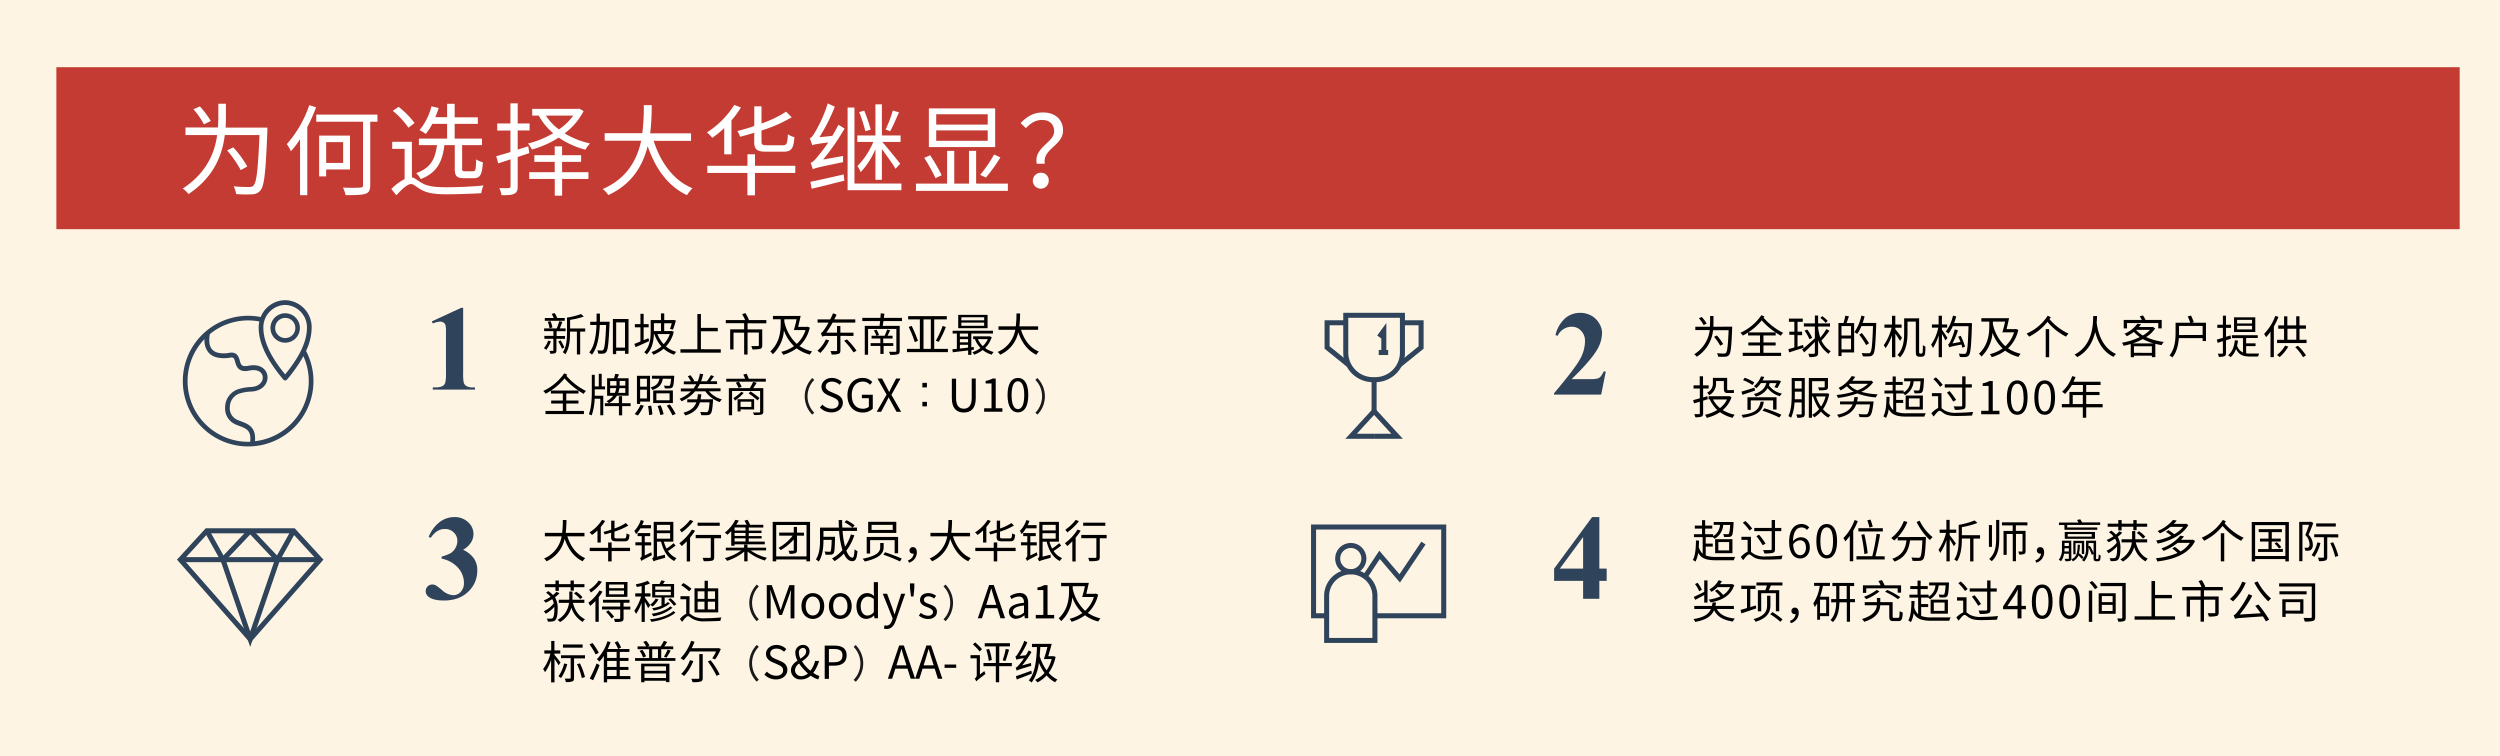 <svg xmlns="http://www.w3.org/2000/svg" viewBox="0 0 992 300"><defs><style>.cls-1{fill:#fdf4e4;}.cls-2{fill:#2f435b;}.cls-3{fill:#c33b32;}.cls-4{fill:none;stroke:#2f435b;stroke-miterlimit:10;stroke-width:2px;}.cls-5{fill:#1a1a1a;}.cls-6{fill:#fff;}</style></defs><g id="bg"><rect class="cls-1" x="-133" y="-2355" width="1215" height="3155"/></g><g id="Layer_5" data-name="Layer 5"><path class="cls-2" d="M183.78,122.14v26a16.44,16.44,0,0,0,.25,3.74,2.42,2.42,0,0,0,1.08,1.32,5,5,0,0,0,2.63.52h.72v.87H171.73v-.87h.84a6.59,6.59,0,0,0,2.91-.47,2.36,2.36,0,0,0,1.17-1.29,14.32,14.32,0,0,0,.31-3.82V131.65a10.29,10.29,0,0,0-.22-2.75A2,2,0,0,0,176,128a2.38,2.38,0,0,0-1.33-.38,7.52,7.52,0,0,0-2.9.75l-.42-.85L183,122.14Z"/><path class="cls-2" d="M635.35,156.58H616.64v-.52q8.61-10.25,10.45-13.78a15,15,0,0,0,1.84-6.91,5.71,5.71,0,0,0-1.53-4.09,4.88,4.88,0,0,0-3.72-1.63,6.16,6.16,0,0,0-5.61,3.61l-.86-.31a13,13,0,0,1,3.84-6.66,9,9,0,0,1,6-2.15,8.82,8.82,0,0,1,4.41,1.12,8.13,8.13,0,0,1,3.12,3.09,7.37,7.37,0,0,1,1.12,3.66,13.31,13.31,0,0,1-1.73,6.33q-2.37,4.33-10.34,12.1h6.87a14.8,14.8,0,0,0,3.29-.22,2.7,2.7,0,0,0,1.26-.71,9.94,9.94,0,0,0,1.29-2.12h.84Z"/><path class="cls-2" d="M175.24,221.67v-.82a15.74,15.74,0,0,0,3.71-1.44,5.64,5.64,0,0,0,1.78-2,5.72,5.72,0,0,0,.75-2.78,4.52,4.52,0,0,0-1.42-3.34,4.82,4.82,0,0,0-3.53-1.39c-2.18,0-4,1.15-5.57,3.47l-.87-.31a14,14,0,0,1,4.32-5.88,9.61,9.61,0,0,1,5.87-2,7.61,7.61,0,0,1,5.45,2,6.27,6.27,0,0,1,2.15,4.71,6.41,6.41,0,0,1-1,3.38,8.64,8.64,0,0,1-3.13,2.88,11.11,11.11,0,0,1,4.19,3.29,8,8,0,0,1,1.44,4.91,11.32,11.32,0,0,1-3.6,8.45q-3.6,3.48-9.65,3.48-4,0-5.88-1.34a2.83,2.83,0,0,1-1.33-2.41,2.61,2.61,0,0,1,2.55-2.6,3.38,3.38,0,0,1,1.45.32,30,30,0,0,1,2.66,2.06,7,7,0,0,0,4.28,1.86,3.9,3.9,0,0,0,3-1.37,5,5,0,0,0,1.24-3.48,9.06,9.06,0,0,0-2.25-5.92A11.79,11.79,0,0,0,175.24,221.67Z"/><path class="cls-2" d="M616.67,225.63l15.09-20.46h2.86v20.46h2.91v4.85h-2.91v7.13h-6.44v-7.13H616.67Zm2.27,0h9.24V213.09Z"/></g><g id="typo"><rect class="cls-3" x="22.37" y="26.67" width="953.63" height="64.27"/><path d="M687.32,129.62s0,.5,0,.7c-.28,7.15-.52,9.67-1.22,10.51a1.92,1.92,0,0,1-1.49.71,23.52,23.52,0,0,1-2.85,0,3.43,3.43,0,0,0-.47-1.39,26.18,26.18,0,0,0,2.79.13.92.92,0,0,0,.78-.27c.54-.54.81-2.94,1.06-9h-6.18a14.06,14.06,0,0,1-6.48,10.55,4,4,0,0,0-1-1,13.05,13.05,0,0,0,6.16-9.58H672.7v-1.33h5.8c0-.76.07-1.48.07-2.16v-2.11h1.34v2.12c0,.69,0,1.39-.06,2.15ZM676,129a13.5,13.5,0,0,0-1.88-2.72l1.16-.5a15.88,15.88,0,0,1,1.94,2.63Zm6.57,8.17a20.18,20.18,0,0,0-2.43-3.52l1.1-.54a18.2,18.2,0,0,1,2.5,3.42Z"/><path d="M699.74,133.11v2.79h4.84v1.19h-4.84V140h7v1.23H691.5V140h6.87v-2.93h-4.62V135.9h4.62v-2.79h-4.73v-1.17a19.77,19.77,0,0,1-2.11,1.22,4.79,4.79,0,0,0-.94-1.1,20.36,20.36,0,0,0,8.34-7l1.19.55-.32.48a25.62,25.62,0,0,0,7.77,6,4.09,4.09,0,0,0-.93,1.14c-.7-.44-1.39-.85-2.06-1.3v1.17Zm4.79-1.21a26.91,26.91,0,0,1-5.47-4.79,23.05,23.05,0,0,1-5.37,4.79Z"/><path d="M715.67,138c-2,.63-4.12,1.3-5.74,1.84l-.29-1.3c.65-.18,1.46-.41,2.36-.68v-5h-2v-1.26h2v-3.91h-2.16v-1.26h5.49v1.26h-2.07v3.91h1.82V133h-1.82v4.57l2.21-.7Zm10.23-6.73a39.91,39.91,0,0,1-3.14,3.87,10.3,10.3,0,0,0,3.68,4.27,3,3,0,0,0-.85,1,11.45,11.45,0,0,1-4.16-5.42v5c0,.81-.21,1.19-.7,1.4a7.06,7.06,0,0,1-2.74.29,5.27,5.27,0,0,0-.48-1.3c1,0,2,0,2.23,0s.4-.11.4-.41v-4.25c-1.48,1.49-3,3-4.24,4.12l-.82-1.15c1.22-1,3.2-2.77,5.06-4.45v-4.68h-4.36v-1.24h4.36v-3.12h1.29v3.12h4.72v1.24h-4.72v.65a23.77,23.77,0,0,0,.88,3.76,26.41,26.41,0,0,0,2.42-3.4Zm-8.83-.52a14.12,14.12,0,0,1,2,3.33l-1.1.52a16.18,16.18,0,0,0-1.91-3.37Zm7.35-2.6a10.49,10.49,0,0,0-2.12-2l.77-.7a13,13,0,0,1,2.16,1.87Z"/><path d="M733.65,125.53c-.3.88-.63,1.87-.93,2.65h3v11.68h-5v1.42h-1.23v-13.1h2a21.43,21.43,0,0,0,.72-2.92Zm.83,3.85H730.7v3.77h3.78Zm0,9.27v-4.32H730.7v4.32Zm10-9.84c-.29,8.21-.52,11-1.24,11.86a1.77,1.77,0,0,1-1.43.72,18.36,18.36,0,0,1-2.66,0,3.2,3.2,0,0,0-.45-1.31c1.17.11,2.25.11,2.66.11s.56,0,.74-.27c.6-.63.87-3.37,1.1-10.54h-4.57a14.73,14.73,0,0,1-1.7,3.15,9.94,9.94,0,0,0-1.09-.75,18.31,18.31,0,0,0,2.75-6.54l1.28.31c-.22.88-.47,1.75-.77,2.59h5.38Zm-4,8.12a31.7,31.7,0,0,0-2.74-4.16l1.05-.62a35.91,35.91,0,0,1,2.83,4.07Z"/><path d="M753.94,135.29c-.38-.67-1.21-1.93-1.87-2.92v9.36h-1.32V133a19,19,0,0,1-2.56,5.17,6.78,6.78,0,0,0-.72-1.17,21,21,0,0,0,3.12-6.95h-2.85v-1.28h3v-3.46h1.32v3.46h2.5v1.28h-2.5v.59c.61.69,2.26,2.86,2.64,3.37Zm8.48,5a.47.47,0,0,0,.34-.12,1.34,1.34,0,0,0,.18-.69c0-.41.06-1.35.06-2.55a3,3,0,0,0,1,.57,21.59,21.59,0,0,1-.14,2.79,1.48,1.48,0,0,1-.47,1,1.64,1.64,0,0,1-.94.26h-.88a1.57,1.57,0,0,1-1-.36c-.29-.26-.38-.56-.38-2.13V127.6h-3.29v4.48c0,3-.38,7-2.95,9.71a4.14,4.14,0,0,0-1.05-.9c2.43-2.51,2.67-6.07,2.67-8.83v-5.74h5.94v12.86a2.24,2.24,0,0,0,.11,1,.45.45,0,0,0,.3.1Z"/><path d="M770.57,130.84c.47.59,1.87,2.72,2.2,3.24l-.85,1c-.25-.59-.85-1.69-1.35-2.59v9.25h-1.3V133A20.2,20.2,0,0,1,767,138.1a5.92,5.92,0,0,0-.74-1.3,18.9,18.9,0,0,0,2.85-6.79h-2.52v-1.26h2.66v-3.46h1.3v3.46h2.09V130h-2.09Zm11.9-1.91c-.29,8.41-.52,11.16-1.19,12a1.65,1.65,0,0,1-1.33.72,14.52,14.52,0,0,1-2.3,0,2.8,2.8,0,0,0-.44-1.33c1,.09,1.84.09,2.22.09a.73.73,0,0,0,.68-.29c.52-.62.8-3.35,1-10.68h-6.23a15.79,15.79,0,0,1-1.71,2.95,11.27,11.27,0,0,0-1.1-.83,15.44,15.44,0,0,0,2.86-6.32l1.3.31a23.39,23.39,0,0,1-.85,2.65h7.06Zm-3.8,9.06c-.09-.36-.21-.79-.38-1.28-4,.79-4.53.94-4.86,1.13a8.66,8.66,0,0,0-.43-1.18c.29-.08.56-.49.85-1.07a25,25,0,0,0,1.78-4.89l1.3.37a32.5,32.5,0,0,1-2.18,5.19l3.18-.58c-.28-.72-.63-1.45-.91-2.08l1-.36a29.13,29.13,0,0,1,1.71,4.3Z"/><path d="M800.87,130.91a14.42,14.42,0,0,1-4.07,7.3,14.51,14.51,0,0,0,5,2.16,6.46,6.46,0,0,0-.88,1.24,14.81,14.81,0,0,1-5.26-2.47,17.23,17.23,0,0,1-5.33,2.58,5.92,5.92,0,0,0-.77-1.19,14.89,14.89,0,0,0,5.06-2.27,16.26,16.26,0,0,1-4-6.23,14.36,14.36,0,0,1-4.39,9.45,5.49,5.49,0,0,0-1-1.11c3.81-3.59,4.12-8.07,4.12-11.28V127.6h-3.15v-1.33h11c-.28,1.37-.68,3-1,4.34h3.45l.26-.08Zm-10.1-2.37a16.8,16.8,0,0,0,4.93,8.84,12.26,12.26,0,0,0,3.47-5.5h-4.64c.36-1.13.77-2.79,1.1-4.28h-4.86Z"/><path d="M813.74,125.85c-.17.27-.31.54-.49.8a22.23,22.23,0,0,0,7.58,5.76,3.51,3.51,0,0,0-1,1.19,22.83,22.83,0,0,1-7.39-5.91,21.34,21.34,0,0,1-7.32,5.89,5.36,5.36,0,0,0-1-1.21,18.67,18.67,0,0,0,8.4-7.08Zm-2,4.74h1.37v11.14h-1.37Z"/><path d="M832.08,125.37c0,.64,0,1.55-.13,2.61.27,2.14,1.35,9.67,7.71,12.49a4,4,0,0,0-1,1.14c-4.51-2.11-6.43-6.56-7.3-9.9-.83,3.6-2.73,7.63-7.13,10a4,4,0,0,0-1.08-1c7.48-3.79,7.37-12.54,7.42-15.27Z"/><path d="M855.17,130.32a12.41,12.41,0,0,1-3.58,3.44,24.06,24.06,0,0,0,7,1.91,5.69,5.69,0,0,0-.85,1.26,18.76,18.76,0,0,1-2.5-.51v5.3h-1.35v-.58h-7.11v.59h-1.3v-5.22c-1,.29-1.91.51-2.85.7A4.94,4.94,0,0,0,842,136a26.39,26.39,0,0,0,7.07-2.25,13.21,13.21,0,0,1-2.36-2.07,15.85,15.85,0,0,1-2.81,1.75,3.9,3.9,0,0,0-.9-1,11.93,11.93,0,0,0,5.12-4l1.44.25c-.25.36-.54.71-.83,1.07H854l.23-.06Zm-11.16,0h-1.32v-3.38h7.17c-.25-.47-.54-1-.81-1.45l1.3-.32a17.44,17.44,0,0,1,1,1.77h6.41v3.38h-1.35v-2.14H844Zm10.51,5.94a22.06,22.06,0,0,1-4.25-1.71,23,23,0,0,1-4,1.71Zm-.66,3.75v-2.61h-7.11V140Zm-6.25-9.06a11.37,11.37,0,0,0,2.68,2.18,12.63,12.63,0,0,0,2.83-2.25h-5.44Z"/><path d="M875.33,128.07v7.27H874v-1.17h-9.43c-.2,2.58-.81,5.55-2.58,7.67a5,5,0,0,0-1.13-.81c2.18-2.65,2.41-6.37,2.41-9.07v-3.89h5.82a22.72,22.72,0,0,0-1-2.52l1.3-.34a20.18,20.18,0,0,1,1.1,2.61l-.83.25ZM874,132.91v-3.58h-9.36V132c0,.3,0,.61,0,.95Z"/><path d="M885.28,134.37c-.64.23-1.31.43-2,.67v5c0,.74-.16,1.08-.61,1.29a5.17,5.17,0,0,1-2.23.26,5.3,5.3,0,0,0-.4-1.25c.78,0,1.48,0,1.68,0s.32-.07.32-.34v-4.63c-.74.25-1.44.47-2.09.67l-.32-1.3c.67-.16,1.49-.41,2.41-.7v-3.94h-2.21v-1.25h2.21v-3.58h1.24v3.58h2v1.25h-2v3.54l1.82-.55Zm6,5.82a12.91,12.91,0,0,0,1.69.1h3.48a3.92,3.92,0,0,0-.4,1.18h-3.13c-2.59,0-4.48-.48-5.65-3a8,8,0,0,1-2.17,3.29,6.31,6.31,0,0,0-1-.81c1.61-1.26,2.4-3.28,2.69-5.94l1.24.14a15.4,15.4,0,0,1-.36,1.93,4.2,4.2,0,0,0,2.34,2.77v-5.69h-4.39V133h10.26v1.13h-4.61v2.11H895v1.1h-3.73Zm3.62-8.45h-8.44v-5.83h8.44Zm-1.28-4.82h-5.94v1.42h5.94Zm0,2.35h-5.94v1.44h5.94Z"/><path d="M904.09,125.75a30,30,0,0,1-1.83,3.85v12.12h-1.32V131.61a17.32,17.32,0,0,1-1.78,2.18,10,10,0,0,0-.76-1.31,20,20,0,0,0,4.43-7.13ZM908,137.54a17.16,17.16,0,0,1-3.44,4.16,6.06,6.06,0,0,0-1.06-.83,12.72,12.72,0,0,0,3.22-3.73Zm7.24-2.72v1.31H903.55v-1.31h2.76v-4.39H904v-1.3h2.32v-3.62h1.3v3.62h3.51v-3.64h1.29v3.64H915v1.3h-2.56v4.39Zm-7.58,0h3.51v-4.39h-3.51Zm4.17,2.38A20.94,20.94,0,0,1,915,141l-1.14.74a19.79,19.79,0,0,0-3.11-4Z"/><path d="M675.8,159V164c0,.76-.2,1.12-.67,1.32a6.58,6.58,0,0,1-2.43.25,5.81,5.81,0,0,0-.41-1.24c.86,0,1.64,0,1.85,0s.35-.09.35-.34V159.4l-2.27.66-.4-1.29c.74-.18,1.66-.44,2.67-.73v-3.87H672v-1.26h2.45v-3.6h1.31v3.6H678v1.26H675.8v3.52l1.67-.49.18,1.22Zm11.29-1.44a11.27,11.27,0,0,1-3.51,5.15,14.39,14.39,0,0,0,4.77,1.85,4.74,4.74,0,0,0-.85,1.23,14.42,14.42,0,0,1-5-2.25,16.9,16.9,0,0,1-5.27,2.27,4.43,4.43,0,0,0-.67-1.23,15.46,15.46,0,0,0,4.86-1.91,12.66,12.66,0,0,1-2.93-4.12l.18-.07h-.71V157.2H686l.25,0ZM680.93,152a5.19,5.19,0,0,1-2.7,4.81,6.24,6.24,0,0,0-.86-1,4,4,0,0,0,2.3-3.86v-2h5.67v4.16c0,.51.06.69.34.69h1.39a5.08,5.08,0,0,0,.9-.09c0,.34.06.84.11,1.15a3.85,3.85,0,0,1-1,.09h-1.52c-1.24,0-1.53-.52-1.53-1.86V151.2h-3.13Zm-1.19,6.5a10.54,10.54,0,0,0,2.74,3.44,9.87,9.87,0,0,0,2.81-3.44Z"/><path d="M696.39,155l-5,1.66-.38-1.25c1.3-.36,3.24-1,5.18-1.58Zm3.5,4.39c-.6,3.58-2.26,5.51-8.29,6.36a4.19,4.19,0,0,0-.59-1.1c5.69-.7,7-2.29,7.58-5.26Zm-4.51-6.61a16.9,16.9,0,0,0-3.74-1.94l.67-.94a17.07,17.07,0,0,1,3.78,1.84Zm8.2,9.73v-3.64H694.7v3.76h-1.31v-5h11.54v4.86ZM702.23,152c-.09.33-.2.62-.31.92a8.14,8.14,0,0,0,5.17,3.24,4.15,4.15,0,0,0-.81,1.05A9.11,9.11,0,0,1,701.4,154a7.55,7.55,0,0,1-4.74,3.36,3.5,3.5,0,0,0-.72-1c3.19-.86,4.41-2.5,4.94-4.36h-2.13a10.54,10.54,0,0,1-1.87,2.06,3.33,3.33,0,0,0-.94-.83,8.92,8.92,0,0,0,2.83-3.87l1.28.18a13.4,13.4,0,0,1-.65,1.4h6.09l.21,0,1,.27a25.93,25.93,0,0,1-1.44,2.77l-1.17-.34c.27-.42.54-1,.83-1.59Zm-2.15,10a53.25,53.25,0,0,1,6.76,2.57l-.8,1.1a53.46,53.46,0,0,0-6.69-2.7Z"/><path d="M716.14,164.15c0,.72-.15,1.12-.61,1.35a5.93,5.93,0,0,1-2.38.25,4.61,4.61,0,0,0-.4-1.28c.83,0,1.59,0,1.8,0s.35-.09.35-.34V159.7h-2.83a17.32,17.32,0,0,1-1.35,6.07,4.63,4.63,0,0,0-1.1-.65c1.24-2.52,1.33-6.08,1.33-8.73V150h5.19Zm-1.24-5.73v-3h-2.72v1c0,.61,0,1.31,0,2Zm-2.72-7.22v3h2.72v-3Zm13.65,5.12a15.43,15.43,0,0,1-2.47,6.06,9.35,9.35,0,0,0,3,2.36,5,5,0,0,0-.87,1,11,11,0,0,1-2.92-2.43,10.44,10.44,0,0,1-2.71,2.3,5,5,0,0,0-.8-1,9.93,9.93,0,0,0,2.76-2.28,19.4,19.4,0,0,1-2.4-5H719v8.42h-1.26V150h7.6v3.46c0,.69-.16,1-.7,1.23a11.31,11.31,0,0,1-2.83.18,3.77,3.77,0,0,0-.43-1.14c1.1,0,2,0,2.3,0s.36-.07.36-.29v-2.19h-5v4.82h5.84l.23,0Zm-5.23,1a15.73,15.73,0,0,0,2,4,13.76,13.76,0,0,0,1.8-4Z"/><path d="M743.3,151.64a11.71,11.71,0,0,1-4.73,3.83,27.9,27.9,0,0,0,6.5,1,5.17,5.17,0,0,0-.74,1.21,25,25,0,0,1-7.35-1.58,33,33,0,0,1-7.7,1.8,4.43,4.43,0,0,0-.54-1.17,32.48,32.48,0,0,0,6.77-1.34,9.57,9.57,0,0,1-2.69-2.12,18.18,18.18,0,0,1-2.46,1.66,3.77,3.77,0,0,0-.83-1,13,13,0,0,0,5.22-4.7l1.41.28a18.32,18.32,0,0,1-1.16,1.59h7.26l.23-.07Zm.15,7.65a3.92,3.92,0,0,1-.07.59c-.38,3.26-.8,4.61-1.41,5.17a2.09,2.09,0,0,1-1.46.49c-.52,0-1.6,0-2.66-.06a2.55,2.55,0,0,0-.42-1.19c1.14.11,2.27.13,2.72.13a1.26,1.26,0,0,0,.78-.16c.41-.34.77-1.44,1.08-3.8h-5.46c-1.13,2.9-3.35,4.41-6.88,5.26a5.05,5.05,0,0,0-.74-1.14c3.17-.61,5.17-1.82,6.2-4.12h-5v-1.17h5.36a11.17,11.17,0,0,0,.34-1.79l1.39.11c-.09.6-.21,1.17-.34,1.68Zm-9.76-6.74a8.35,8.35,0,0,0,3.31,2.36,12.68,12.68,0,0,0,4.23-2.61H734Z"/><path d="M752.43,163.41a11.67,11.67,0,0,0,4.24.58c.89,0,6.36,0,7.48,0a4.33,4.33,0,0,0-.56,1.33h-6.88c-3.83,0-6-.59-7.27-3a10.78,10.78,0,0,1-1.07,3.53,8.47,8.47,0,0,0-1.06-.65c1-1.8,1.21-4.61,1.24-7.76l1.23.07c0,.89-.06,1.75-.11,2.56a6,6,0,0,0,1.55,2.68v-6.61h-3.46v-1.18H751v-2.22H748.1v-1.19H751v-2.16h1.24v2.16H755v1.19h-2.81v2.22h3.17v.77a5.39,5.39,0,0,0,2.7-4.45h-2.5v-1.15h7.87s0,.38,0,.56c-.17,3.2-.33,4.46-.72,4.91a1.39,1.39,0,0,1-1.05.45,12.55,12.55,0,0,1-2,0,3.38,3.38,0,0,0-.34-1.15c.74.07,1.44.07,1.71.07s.43,0,.54-.16.39-1.19.52-3.53h-2.75a6.87,6.87,0,0,1-3.41,5.5,4.81,4.81,0,0,0-.72-.64h-2.82v2.56h2.79v1.19h-2.79Zm3.74-6.45H763v5.55h-6.86Zm1.26,4.43h4.29v-3.31h-4.29Z"/><path d="M770.41,162c.34.22.72.54,1.33.92a8.85,8.85,0,0,0,4.68.87c2.11,0,4.79-.17,6.54-.35a4.51,4.51,0,0,0-.42,1.44c-1.28.09-4.43.18-6.15.18-2.22,0-3.71-.19-5-1-.73-.47-1.33-1.06-1.72-1.06-.6,0-1.46,1.06-2.38,2.29l-.94-1.26a8.52,8.52,0,0,1,2.7-2.13v-4.68h-2.46V156h3.78Zm-.61-8.5a17.63,17.63,0,0,0-2.65-3.08l1-.68a17.75,17.75,0,0,1,2.72,3Zm8.8.26h-6.91v-1.28h6.91v-3.15h1.33v3.15h2.49v1.28h-2.49v7.11c0,.9-.23,1.3-.86,1.49a12.33,12.33,0,0,1-3.4.25,5.3,5.3,0,0,0-.47-1.35c1.29,0,2.55,0,2.91,0s.49-.13.49-.43Zm-5,1.42a28.75,28.75,0,0,1,2.58,3.51l-1.13.68a28.2,28.2,0,0,0-2.51-3.62Z"/><path d="M786.14,163h2.93v-9.85h-2.34V152.1a8.35,8.35,0,0,0,2.74-.93h1.26V163h2.65v1.37h-7.24Z"/><path d="M796.33,157.72c0-4.59,1.6-6.8,4.12-6.8s4.1,2.23,4.1,6.8-1.6,6.88-4.1,6.88S796.33,162.31,796.33,157.72Zm6.62,0c0-3.85-1-5.47-2.5-5.47s-2.52,1.62-2.52,5.47,1,5.57,2.52,5.57S803,161.61,803,157.72Z"/><path d="M807.22,157.72c0-4.59,1.6-6.8,4.12-6.8s4.11,2.23,4.11,6.8-1.61,6.88-4.11,6.88S807.22,162.31,807.22,157.72Zm6.62,0c0-3.85-1-5.47-2.5-5.47s-2.52,1.62-2.52,5.47,1,5.57,2.52,5.57S813.84,161.61,813.84,157.72Z"/><path d="M834.33,161.63h-6.52v4.12h-1.35v-4.12h-8.32v-1.3h3v-4.82h5.36v-2.74h-4.37a16.74,16.74,0,0,1-2.74,3.55,8,8,0,0,0-1.15-.85,15.33,15.33,0,0,0,4-6.21l1.35.32c-.25.63-.54,1.28-.83,1.89H833.5v1.3h-5.69v2.74h5.28v1.26h-5.28v3.56h6.52Zm-7.87-1.3v-3.56h-4v3.56Z"/><path class="cls-4" d="M534,125.11h22.49a0,0,0,0,1,0,0v14.77a10.77,10.77,0,0,1-10.77,10.77h-.94A10.77,10.77,0,0,1,534,139.88V125.11a0,0,0,0,1,0,0Z"/><polyline class="cls-4" points="556.48 128.07 563.89 128.07 563.89 137.89 555.32 144.81"/><polyline class="cls-4" points="533.99 128.07 526.59 128.07 526.59 137.89 535.04 144.72"/><line class="cls-4" x1="545.24" y1="150.66" x2="545.24" y2="163.16"/><polyline class="cls-4" points="545.24 163.16 536.11 173.11 545.24 173.11"/><polyline class="cls-4" points="545.24 163.16 554.37 173.11 545.24 173.11"/><polyline class="cls-4" points="547.28 133.72 549.1 131.23 549.1 139.87"/><line class="cls-4" x1="547.08" y1="139.87" x2="550.82" y2="139.87"/><polygon class="cls-4" points="116.5 210.62 99.28 210.62 82.07 210.62 71.57 222.07 99.28 253.62 127 222.07 116.5 210.62"/><line class="cls-4" x1="71.57" y1="222.07" x2="127" y2="222.07"/><polyline class="cls-4" points="82.07 210.62 88.46 222.07 99.28 210.62"/><polyline class="cls-4" points="116.5 210.62 110.11 222.07 99.28 210.62"/><polyline class="cls-4" points="110.11 222.07 99.28 253.62 88.46 222.07"/><path class="cls-4" d="M545.57,236.49v17.63H526.41V236.49a9.58,9.58,0,1,1,19.16,0Z"/><polyline class="cls-4" points="526.41 244.34 521.22 244.34 521.22 209.12 572.87 209.12 572.87 244.34 545.57 244.34"/><polyline class="cls-4" points="541.68 228.77 547.41 220.16 555.41 229.51 564.83 215.49"/><circle class="cls-4" cx="535.99" cy="221.64" r="5.21"/><path d="M218.59,135.43a11.33,11.33,0,0,1-1.85,3.39,8.17,8.17,0,0,0-.92-.69,8.16,8.16,0,0,0,1.68-3Zm2.2-1v4.57c0,.63-.11.94-.52,1.13a4.76,4.76,0,0,1-1.89.22,4.51,4.51,0,0,0-.4-1.13h1.37c.18,0,.22-.06.22-.24v-4.55H216v-1.16h3.59v-1.89h-3.68V130.3h5a23.52,23.52,0,0,0,1-2.86l1.23.27c-.31.86-.67,1.83-1,2.59h2.29v1.13h-3.57v1.89h3.35v1.16Zm3.28-7.13h-7.89v-1.12h3.53c-.23-.54-.52-1.15-.79-1.64l1.2-.3a16.6,16.6,0,0,1,1,1.94h3Zm-5.64.12a9.31,9.31,0,0,1,.76,2.52l-1.14.31a10.41,10.41,0,0,0-.7-2.58Zm4,7.6a15.58,15.58,0,0,1,1.49,2.83l-.93.54a19,19,0,0,0-1.48-2.9Zm9.78-3.44h-2v9.08h-1.3v-9.08h-2.72v.58c0,2.57-.23,6.08-1.87,8.41a5.25,5.25,0,0,0-1-.81c1.5-2.17,1.66-5.21,1.66-7.6v-6.14a29.55,29.55,0,0,0,5.6-1.41l1.06,1a29.31,29.31,0,0,1-5.42,1.3v3.42h6Z"/><path d="M241.87,128.32c-.34,7.81-.63,10.48-1.28,11.3a1.5,1.5,0,0,1-1.22.69,10.42,10.42,0,0,1-2,0A3.71,3.71,0,0,0,237,139c.75.07,1.44.09,1.76.09a.67.67,0,0,0,.63-.31c.51-.57.83-3.06,1.12-9.81H238c-.22,4.5-.88,9-3.13,11.78a4,4,0,0,0-1.06-.9c2.1-2.51,2.7-6.69,2.88-10.88h-2.49v-1.31h2.52c0-1.1,0-2.2,0-3.23h1.33c0,1,0,2.13,0,3.23h3.85Zm7.53-1.73V140.4H248v-1.19h-3.5v1.32h-1.31V126.59ZM248,137.92v-10h-3.5v10Z"/><path d="M257.58,135.34c-1.85.86-3.85,1.75-5.38,2.41l-.5-1.28c.66-.25,1.51-.59,2.43-1v-5.58h-2.22v-1.28h2.22v-4.09h1.26v4.09h2v1.28h-2V135c.61-.25,1.27-.54,1.9-.81Zm9.78-3.71a12.74,12.74,0,0,1-3.1,5.83,10.88,10.88,0,0,0,4.07,2.15,4.21,4.21,0,0,0-.84,1.13,11.74,11.74,0,0,1-4.16-2.37,14.49,14.49,0,0,1-4.07,2.41,4.38,4.38,0,0,0-.76-1.08,11.85,11.85,0,0,0,3.94-2.24,14.54,14.54,0,0,1-2.79-4.91h-.19c-.09,2.61-.63,5.87-2.83,8.08a4.47,4.47,0,0,0-1-.86c2.28-2.32,2.56-5.6,2.56-8.12V127h4.08v-2.63h1.3V127H267l.21-.06,1,.25c-.36,1.26-.8,2.7-1.17,3.6l-1.19-.27a22.23,22.23,0,0,0,.7-2.26h-3v3.11h2.72l.23-.05Zm-7.89-3.38v3.11h2.81v-3.11Zm1.41,4.3a11.57,11.57,0,0,0,2.46,4,11,11,0,0,0,2.44-4Z"/><path d="M286,138.6v1.33H270V138.6h6.72v-14h1.4v5.51h6.7v1.33h-6.7v7.13Z"/><path d="M296.63,128.28v2.43h5.83V137c0,.78-.18,1.17-.76,1.41a11.53,11.53,0,0,1-3.15.23,5,5,0,0,0-.47-1.33c1.23,0,2.31,0,2.62,0s.41-.11.41-.36v-5h-4.48v8.73h-1.35V132h-4.22v6.68h-1.33v-8h5.55v-2.43H288V127h7.67a20.08,20.08,0,0,0-1.19-2.36l1.28-.4a15.15,15.15,0,0,1,1.41,2.67l-.24.09h7.15v1.31Z"/><path d="M321.32,130a14.29,14.29,0,0,1-4.07,7.29,14.57,14.57,0,0,0,5,2.16,6.05,6.05,0,0,0-.88,1.24,14.81,14.81,0,0,1-5.26-2.47,17.11,17.11,0,0,1-5.33,2.58,5.55,5.55,0,0,0-.78-1.19,14.7,14.7,0,0,0,5.06-2.27,16.28,16.28,0,0,1-4-6.23,14.37,14.37,0,0,1-4.4,9.46,5,5,0,0,0-1-1.12c3.82-3.58,4.12-8.07,4.12-11.27v-1.5H306.7v-1.33h11c-.29,1.37-.68,3-1,4.34h3.46l.25-.07Zm-10.1-2.38a16.84,16.84,0,0,0,4.94,8.84,12.35,12.35,0,0,0,3.47-5.49H315c.36-1.14.77-2.79,1.09-4.29h-4.86Z"/><path d="M329,135.05a17,17,0,0,1-3.51,5,10.46,10.46,0,0,0-1.14-.89,12.69,12.69,0,0,0,3.33-4.46Zm4.48-1.78V139c0,.79-.18,1.19-.72,1.4a8.07,8.07,0,0,1-2.76.27,4.41,4.41,0,0,0-.5-1.36c1,0,2,0,2.29,0s.36-.09.36-.34v-5.67h-4a3.76,3.76,0,0,0-1.93.27,11.91,11.91,0,0,0-.5-1.39c.41-.11.79-.61,1.35-1.4.3-.42,1-1.46,1.69-2.76h-4.34v-1.27h5c.42-.8.8-1.64,1.14-2.47l1.39.59c-.27.62-.58,1.26-.91,1.88h8.34V128h-9a39.59,39.59,0,0,1-2.5,4h4.25v-2.63h1.33V132h5.2v1.3Zm2.57,1.4a26.46,26.46,0,0,1,3.82,4.5l-1.2.65a27.76,27.76,0,0,0-3.71-4.59Z"/><path d="M350.55,127.4c-.09.67-.19,1.33-.28,1.91H357v9.92c0,.79-.2,1.15-.78,1.35a10.59,10.59,0,0,1-3,.22,6.26,6.26,0,0,0-.49-1.21c1.14,0,2.24,0,2.54,0s.41-.1.41-.39v-8.68H344.45v10.23h-1.31V129.31H349c.09-.56.16-1.23.23-1.91h-7.06v-1.26h7.19c0-.65.11-1.28.12-1.82l1.44.16c-.05.52-.12,1.1-.19,1.66h7.18v1.26Zm.06,9.87v3.17h-1.28v-3.17h-3.87v-1.12h3.87v-1.82h-3.49v-1.1h1.89a9.12,9.12,0,0,0-1-2.12l1.06-.27a8.3,8.3,0,0,1,1,2.09l-1,.3h3.22a19.92,19.92,0,0,0,1-2.46l1.21.27c-.35.75-.71,1.53-1.05,2.19h2v1.1h-3.71v1.82h4v1.12Z"/><path d="M376.13,138.44v1.29H359.89v-1.29H365V126.75h-4.64v-1.31h15.34v1.31h-5v11.69Zm-14.38-9.13a56.7,56.7,0,0,1,2.5,5.92l-1.26.52a46.84,46.84,0,0,0-2.41-6Zm4.7,9.13h2.9V126.75h-2.9Zm4.88-3.23a34.8,34.8,0,0,0,2.71-5.88l1.28.43a45.14,45.14,0,0,1-2.82,5.9Z"/><path d="M385.44,138.89v1.91h-1.28v-1.75l-6.11.74-.14-1.19,1.77-.18v-6.07H378v-1.12H394v1.12h-8.59v5.44l1-.11v1.08Zm6.43-8.65H380.22v-5.31h11.65Zm-11,2.11v1.21h3.26v-1.21Zm0,3.48h3.26v-1.26H380.9Zm0,2.48c1-.11,2.12-.23,3.26-.38v-1.11H380.9Zm9.65-12.42h-9.06v1.22h9.06Zm0,2.12h-9.06v1.28h9.06Zm3,5.75a10.48,10.48,0,0,1-2.64,4.33,10.07,10.07,0,0,0,3.42,1.59,4.69,4.69,0,0,0-.8,1.06,10.49,10.49,0,0,1-3.56-1.85,12.69,12.69,0,0,1-3.4,1.85,3.92,3.92,0,0,0-.69-1,11.08,11.08,0,0,0,3.22-1.66,10.77,10.77,0,0,1-2.21-3.42l.36-.1h-1.08v-1.1h6.37l.26,0Zm-5.49.81a8.94,8.94,0,0,0,1.94,2.77,9.05,9.05,0,0,0,2-2.77Z"/><path d="M405.13,130.86c1.26,4,3.6,7.22,7.08,8.64a6.5,6.5,0,0,0-1,1.26c-3.46-1.64-5.75-4.83-7.17-8.91a12.61,12.61,0,0,1-7.18,8.91,3.88,3.88,0,0,0-1-1.1,11.69,11.69,0,0,0,7-8.8H396.2v-1.37h6.86a38.67,38.67,0,0,0,.27-5.11h1.44a42.62,42.62,0,0,1-.29,5.11h7.44v1.37Z"/><path d="M224.7,156.15v2.79h4.84v1.19H224.7v2.94h7v1.22H216.45v-1.22h6.88v-2.94H218.7v-1.19h4.63v-2.79h-4.74V155a18.82,18.82,0,0,1-2.1,1.23,5,5,0,0,0-.94-1.1,20.44,20.44,0,0,0,8.34-7l1.19.54-.33.48a25.66,25.66,0,0,0,7.78,6,4.12,4.12,0,0,0-.94,1.14c-.7-.43-1.38-.85-2.05-1.3v1.17Zm4.79-1.2a27.87,27.87,0,0,1-5.48-4.79,23.44,23.44,0,0,1-5.36,4.79Z"/><path d="M236,155.58c0,.46,0,.95,0,1.46h3.38v7.74h-1.19v-6.57h-2.23a22.41,22.41,0,0,1-1.17,6.6c-.27-.12-.79-.34-1.13-.45,1-2.55,1.17-6.17,1.17-8.78v-6.85H236v4.6h1.6v-5h1.15v5h1.35v1.17H236Zm14.24,5.58h-3.37v3.64h-1.28v-3.64H240V160h1.6a4.62,4.62,0,0,0-.94-.79,8.07,8.07,0,0,0,2.65-2.16h-2.41V150.1h2.72a17.7,17.7,0,0,0,.5-1.74l1.5.18c-.22.52-.45,1.08-.67,1.56h4.48V157h-4.62a8.35,8.35,0,0,1-3.12,2.95h3.87V157.2h1.28V160h3.37ZM242.1,153h2.52a3.86,3.86,0,0,0,0-.47V151.2H242.1Zm1.88,2.88a7.67,7.67,0,0,0,.55-1.86H242.1v1.86Zm4.15-1.86h-2.34a8.36,8.36,0,0,1-.48,1.86h2.82Zm0-2.86h-2.25V153h2.25Z"/><path d="M251.84,164.29a16.32,16.32,0,0,0,2.36-3.67l1.26.36a19.49,19.49,0,0,1-2.34,3.89Zm2.16-4h-1.26V149.11h5.2v10.25H254Zm0-10v3.13h2.7v-3.13Zm2.7,7.83v-3.51H254v3.51Zm1.69,2.86a21.6,21.6,0,0,1,.45,3.52l-1.31.19a21.54,21.54,0,0,0-.38-3.58ZM263,150.28c-.42,2.18-1.39,3.62-4.14,4.45a4.07,4.07,0,0,0-.72-1c2.34-.63,3.18-1.76,3.54-3.44h-3v-1.19h8.84s0,.35,0,.53c-.16,2.59-.32,3.65-.72,4.07a1.39,1.39,0,0,1-1,.41,13.87,13.87,0,0,1-2,0,3,3,0,0,0-.36-1.1c.79.08,1.53.09,1.8.09s.45,0,.56-.16.36-.93.48-2.63Zm4,9.65h-7.81v-5h7.81Zm-1.31-3.85h-5.24v2.74h5.24Zm-3.53,4.75a21.66,21.66,0,0,1,1.17,3.53l-1.32.33a22.74,22.74,0,0,0-1.09-3.6Zm3.6-.36a25.58,25.58,0,0,1,2.34,3.79l-1.28.55a23.6,23.6,0,0,0-2.25-3.83Z"/><path d="M281.33,155.29a10.59,10.59,0,0,0,5.11,3.2,5.48,5.48,0,0,0-.85,1.07,11.48,11.48,0,0,1-5.7-4.27H275.8a14.7,14.7,0,0,1-5.38,3.94,3.35,3.35,0,0,0-.78-1,13.6,13.6,0,0,0,4.52-2.93h-4v-1.15h5a15.33,15.33,0,0,0,1.12-1.68h-4.94v-1.13h2.85a17.84,17.84,0,0,0-1.26-2l1-.48a11.73,11.73,0,0,1,1.53,2.23l-.36.2h1.75a13.47,13.47,0,0,0,.86-3l1.3.14a15.58,15.58,0,0,1-.81,2.85h2.3a17.13,17.13,0,0,0,1.58-2.41l1.23.41c-.45.67-1,1.4-1.44,2h2.66v1.13h-6.84a14.47,14.47,0,0,1-1,1.68h9.22v1.15Zm1.6,3.15s0,.4,0,.59c-.25,3.34-.47,4.68-1,5.19a1.57,1.57,0,0,1-1.22.5,18.72,18.72,0,0,1-2.49,0,3.46,3.46,0,0,0-.39-1.28c1,.09,2,.11,2.32.11a.89.89,0,0,0,.7-.2c.31-.29.52-1.3.7-3.71h-3.83c-.72,2.39-2.22,4.19-5.8,5.22a3.8,3.8,0,0,0-.74-1.1c3.08-.83,4.45-2.25,5.14-4.12h-3.62v-1.19h3.94a19.82,19.82,0,0,0,.29-2h1.35c-.07.71-.16,1.38-.29,2Z"/><path d="M303.88,150.28v1.16h-15.7v-1.16h7.47a13.62,13.62,0,0,0-.7-1.65l1.3-.34a20.63,20.63,0,0,1,.86,2Zm-1,13c0,.7-.18,1-.7,1.21a12.67,12.67,0,0,1-3,.18,3.55,3.55,0,0,0-.42-1c1.12,0,2.16,0,2.45,0s.4-.09.4-.38v-8.14H290.49v9.62h-1.28V154h8.3a18.53,18.53,0,0,0,1.33-2.45l1.42.31c-.45.73-.92,1.51-1.38,2.14h4Zm-7.78-7.38a18.94,18.94,0,0,1-3.47,3.06,6,6,0,0,0-.61-1,16.46,16.46,0,0,0,3.13-2.47Zm-1.92-4.45a22.62,22.62,0,0,1,1.13,2l-1.22.49a23.47,23.47,0,0,0-1.12-2.09Zm.66,11v.83h-1.17V158.4h6.57v4.09Zm0-3.08v2.09h4.29v-2.09Zm6.74-.5a41.08,41.08,0,0,0-3.51-2.78l.75-.79c1.17.79,2.74,1.93,3.55,2.63Z"/><path class="cls-5" d="M322.28,164.51A10.36,10.36,0,0,1,320,153.57a11.06,11.06,0,0,1,2.29-3.57l.82.75a9,9,0,0,0-2.27,3.81,9.27,9.27,0,0,0,2.27,9.22Z"/><path d="M325.33,161.68l1-1.13a5.17,5.17,0,0,0,3.65,1.63c1.73,0,2.78-.86,2.78-2.16s-1-1.78-2.2-2.34l-1.91-.82c-1.22-.53-2.68-1.46-2.68-3.39s1.76-3.51,4.16-3.51A5.38,5.38,0,0,1,334,151.6l-.88,1.06a4.27,4.27,0,0,0-3-1.24c-1.5,0-2.47.75-2.47,1.94s1.15,1.77,2.18,2.2l1.89.81c1.53.67,2.72,1.57,2.72,3.53s-1.73,3.74-4.48,3.74A6.28,6.28,0,0,1,325.33,161.68Z"/><path d="M336.27,156.82c0-4.27,2.56-6.86,6.05-6.86a5,5,0,0,1,3.8,1.64l-.9,1.08a3.69,3.69,0,0,0-2.86-1.26c-2.65,0-4.38,2.05-4.38,5.35s1.57,5.41,4.4,5.41a3.61,3.61,0,0,0,2.39-.77V158H342v-1.38h4.32v5.54a5.61,5.61,0,0,1-4.08,1.53C338.74,163.64,336.27,161.1,336.27,156.82Z"/><path d="M351.79,156.58l-3.6-6.37H350l1.8,3.37c.34.61.61,1.17,1,1.92h.07c.36-.75.62-1.31.94-1.92l1.76-3.37h1.75l-3.6,6.46,3.85,6.74h-1.83l-1.95-3.57c-.34-.64-.7-1.33-1.13-2.12h-.07c-.38.79-.72,1.48-1.07,2.12l-1.91,3.57h-1.74Z"/><path d="M366,151.92h1.8v1.8H366Zm0,7.53h1.8v1.8H366Z"/><path d="M377.69,158v-7.74h1.68V158c0,3.18,1.35,4.17,3.06,4.17s3.15-1,3.15-4.17v-7.8h1.6V158c0,4.25-2.05,5.69-4.75,5.69S377.69,162.2,377.69,158Z"/><path d="M390.51,162h2.93v-9.85H391.1v-1a8.57,8.57,0,0,0,2.74-.94h1.26V162h2.65v1.37h-7.24Z"/><path d="M399.79,156.77c0-4.6,1.61-6.81,4.13-6.81s4.1,2.23,4.1,6.81-1.6,6.87-4.1,6.87S399.79,161.36,399.79,156.77Zm6.63,0c0-3.86-1-5.48-2.5-5.48s-2.52,1.62-2.52,5.48,1,5.56,2.52,5.56S406.42,160.65,406.42,156.77Z"/><path class="cls-5" d="M413.1,154.56a8.87,8.87,0,0,0-2.28-3.81l.82-.75a10.89,10.89,0,0,1,2.29,3.57,10.38,10.38,0,0,1-2.26,10.94l-.85-.73A9.29,9.29,0,0,0,413.1,154.56Z"/><path d="M225.13,212.81c1.26,4,3.6,7.22,7.08,8.65a6.21,6.21,0,0,0-1,1.26c-3.46-1.64-5.75-4.83-7.17-8.92a12.61,12.61,0,0,1-7.18,8.92,3.88,3.88,0,0,0-1-1.1,11.7,11.7,0,0,0,7-8.81H216.2v-1.37h6.86a38.67,38.67,0,0,0,.27-5.11h1.44a42.62,42.62,0,0,1-.29,5.11h7.44v1.37Z"/><path d="M237.08,210.49a16.84,16.84,0,0,1-2.18,1.78,7.52,7.52,0,0,0-1-1,15.92,15.92,0,0,0,5-5l1.22.45a17.15,17.15,0,0,1-1.73,2.36v6.19h-1.31ZM250,218.66H242.7v4.09h-1.39v-4.09H234v-1.29h7.31v-2.11h1.39v2.11H250Zm-7.48-7.31c-.86.26-1.74.51-2.59.72a5.16,5.16,0,0,0-.49-1c1-.27,2.06-.56,3.08-.9v-3.58h1.32v3.11a19.51,19.51,0,0,0,4.48-2.16l1,1a26,26,0,0,1-5.51,2.41v2c0,.57.16.68,1,.68h2.91c.67,0,.79-.3.89-2a3.49,3.49,0,0,0,1.18.53c-.14,2.07-.54,2.64-2,2.64h-3.15c-1.71,0-2.18-.39-2.18-1.87Z"/><path d="M254.11,209.64a12.88,12.88,0,0,1-1.73,2.31,6.75,6.75,0,0,0-.7-1.28,11.11,11.11,0,0,0,2.59-4.32l1.21.36a14.91,14.91,0,0,1-.69,1.66h3.53v1.27Zm4.34,9.51a6.39,6.39,0,0,0,.23,1.14c-3.37,1.74-3.87,2-4.18,2.32a4.57,4.57,0,0,0-.54-1.14,1.2,1.2,0,0,0,.67-1.13V216.4h-2.5v-1.23h2.5v-2.43H253v-1.21h5v1.21h-2.16v2.43h2.55v1.23h-2.55v4Zm9.61-2.68a26.61,26.61,0,0,1-3,2.16,7.66,7.66,0,0,0,3.38,2.84,4.83,4.83,0,0,0-.88,1.14c-2.73-1.33-4.36-4.11-5.24-7.67h-1.62v5.94l3.17-.78a9.25,9.25,0,0,0,.05,1.23c-3.69,1-4.24,1.19-4.59,1.42a4.19,4.19,0,0,0-.59-1.1,1.35,1.35,0,0,0,.65-1.26v-13.3h7.79v7.85h-3.76a14.91,14.91,0,0,0,1.06,2.73,18.61,18.61,0,0,0,2.79-2.14Zm-7.4-8.19v2.17h5.24v-2.17Zm0,5.47h5.24v-2.18h-5.24Z"/><path d="M275.82,210.6a24.35,24.35,0,0,1-2,2.72v9.47H272.5v-8a20.37,20.37,0,0,1-2,1.88,13.29,13.29,0,0,0-.94-1.12,19.51,19.51,0,0,0,5-5.42Zm-.71-3.8a21.91,21.91,0,0,1-4.61,4.46,10.05,10.05,0,0,0-.79-1.06,17.81,17.81,0,0,0,4.13-3.91Zm11,6.79h-2.72V221c0,.83-.19,1.25-.79,1.46a13.43,13.43,0,0,1-3.38.2,5,5,0,0,0-.44-1.3c1.28,0,2.47,0,2.81,0s.45-.09.45-.4v-7.41h-6v-1.28h10.08Zm-.52-4.94h-8.79v-1.26h8.79Z"/><path d="M297.87,218.41a19.33,19.33,0,0,0,6.48,2.92,6,6,0,0,0-.85,1.08,20.52,20.52,0,0,1-6.87-3.55v3.87h-1.32v-3.85a20.88,20.88,0,0,1-6.82,3.67,4.67,4.67,0,0,0-.89-1.09,19.86,19.86,0,0,0,6.52-3.05H288v-1.1h7.27v-1.2h1.32v1.2H304v1.1Zm-7.71-7.65a19.88,19.88,0,0,1-1.56,1.46,4,4,0,0,0-1-.87,15.16,15.16,0,0,0,4.18-5.07l1.37.25a19.65,19.65,0,0,1-1,1.69h4.09c-.24-.52-.54-1.13-.83-1.62l1.19-.36a10.38,10.38,0,0,1,1,2h5.28v1.08h-5.78v1.21h5.06v1h-5.06v1.19h5.11v.95h-5.11v1.25h6.37v1.08h-12v.54h-1.32Zm5.67-1.46h-4.35v1.21h4.35Zm0,2.16h-4.35v1.19h4.35Zm0,2.14h-4.35v1.25h4.35Z"/><path d="M321.43,207.09v15.66H320V222H308v.74H306.6V207.09Zm-1.4,13.7V208.33H308v12.46Zm-1-8.23h-2.77v5.69c0,.7-.14,1-.63,1.24a6,6,0,0,1-2.34.26,4.17,4.17,0,0,0-.43-1.21c.81,0,1.58,0,1.8,0s.3-.07.3-.29v-4.18a20.62,20.62,0,0,1-5.18,4.22,4.58,4.58,0,0,0-.87-.9,18.14,18.14,0,0,0,5.62-4.83h-5.35v-1.21h5.78v-2.26h1.3v2.26H319Z"/><path d="M339,212.4a20.26,20.26,0,0,1-3.17,6.08c.67,1.77,1.5,2.8,2.42,2.8.5,0,.72-.94.84-3.34a3,3,0,0,0,1.15.72c-.25,3.07-.73,4-2.1,4s-2.47-1.1-3.3-3a15.77,15.77,0,0,1-3.71,3,6.76,6.76,0,0,0-1-1.06,14.3,14.3,0,0,0,4.14-3.33,35,35,0,0,1-1.31-7.58h-6.21V213h4.59v.58c-.09,4-.2,5.54-.58,6a1.38,1.38,0,0,1-1.08.52,18.66,18.66,0,0,1-2.14,0,2.77,2.77,0,0,0-.38-1.26c.83.07,1.6.09,1.91.09s.43,0,.54-.2.34-1.4.41-4.5h-3.27v.15c0,2.52-.27,6.14-1.89,8.48a5.6,5.6,0,0,0-1.12-.9c1.48-2.2,1.64-5.28,1.64-7.6v-5h7.51c-.08-1-.09-2-.11-3h1.38c0,1,0,2,.08,3h5.81v1.31h-5.72a32.25,32.25,0,0,0,1,6.25,17.88,17.88,0,0,0,2.3-4.86Zm-3.11-6a17.39,17.39,0,0,1,3.22,2.06l-.83.92a18,18,0,0,0-3.19-2.16Z"/><path d="M350.63,215.46v1.67c0,1.88-.81,4.18-7.48,5.68a5.12,5.12,0,0,0-.88-1.1c6.45-1.26,7-3.17,7-4.61v-1.64Zm5.74-2.4v6.47H355v-5.2h-9.74v5.32h-1.35v-6.59Zm-.72-6v4.4H344.49v-4.4Zm-9.8,3.21h8.38v-2h-8.38Zm5.33,8.86a65.61,65.61,0,0,1,6.63,2.52l-.7,1.12a63,63,0,0,0-6.59-2.67Z"/><path d="M360.29,222.34a3.13,3.13,0,0,0,2.27-2.65,1.62,1.62,0,0,1-.31,0,1.24,1.24,0,0,1-1.35-1.28,1.27,1.27,0,0,1,1.37-1.3c1,0,1.53.81,1.53,2.07a4.28,4.28,0,0,1-3.11,4.09Z"/><path d="M378.13,212.81c1.26,4,3.6,7.22,7.08,8.65a6.21,6.21,0,0,0-1,1.26c-3.46-1.64-5.75-4.83-7.17-8.92a12.61,12.61,0,0,1-7.18,8.92,3.88,3.88,0,0,0-1-1.1,11.7,11.7,0,0,0,7-8.81H369.2v-1.37h6.86a38.67,38.67,0,0,0,.27-5.11h1.44a42.62,42.62,0,0,1-.29,5.11h7.44v1.37Z"/><path d="M390.08,210.49a16.84,16.84,0,0,1-2.18,1.78,7.52,7.52,0,0,0-1-1,15.92,15.92,0,0,0,5-5l1.22.45a17.15,17.15,0,0,1-1.73,2.36v6.19h-1.31ZM403,218.66H395.7v4.09h-1.39v-4.09H387v-1.29h7.31v-2.11h1.39v2.11H403Zm-7.48-7.31c-.86.26-1.74.51-2.59.72a5.16,5.16,0,0,0-.49-1c1-.27,2.06-.56,3.08-.9v-3.58h1.32v3.11a19.51,19.51,0,0,0,4.48-2.16l1,1a26,26,0,0,1-5.51,2.41v2c0,.57.16.68,1,.68h2.91c.67,0,.79-.3.89-2a3.49,3.49,0,0,0,1.18.53c-.14,2.07-.54,2.64-2,2.64h-3.15c-1.71,0-2.18-.39-2.18-1.87Z"/><path d="M407.11,209.64a12.88,12.88,0,0,1-1.73,2.31,6.75,6.75,0,0,0-.7-1.28,11.11,11.11,0,0,0,2.59-4.32l1.21.36a14.91,14.91,0,0,1-.69,1.66h3.53v1.27Zm4.34,9.51a6.39,6.39,0,0,0,.23,1.14c-3.37,1.74-3.87,2-4.18,2.32a4.57,4.57,0,0,0-.54-1.14,1.2,1.2,0,0,0,.67-1.13V216.4h-2.5v-1.23h2.5v-2.43H406v-1.21h5v1.21h-2.16v2.43h2.55v1.23h-2.55v4Zm9.61-2.68a26.61,26.61,0,0,1-3,2.16,7.66,7.66,0,0,0,3.38,2.84,4.83,4.83,0,0,0-.88,1.14c-2.73-1.33-4.36-4.11-5.24-7.67h-1.62v5.94l3.17-.78a9.25,9.25,0,0,0,.05,1.23c-3.69,1-4.24,1.19-4.59,1.42a4.19,4.19,0,0,0-.59-1.1,1.35,1.35,0,0,0,.65-1.26v-13.3h7.79v7.85h-3.76a14.91,14.91,0,0,0,1.06,2.73,18.61,18.61,0,0,0,2.79-2.14Zm-7.4-8.19v2.17h5.24v-2.17Zm0,5.47h5.24v-2.18h-5.24Z"/><path d="M428.82,210.6a24.35,24.35,0,0,1-2,2.72v9.47H425.5v-8a20.37,20.37,0,0,1-2,1.88,13.29,13.29,0,0,0-.94-1.12,19.51,19.51,0,0,0,5-5.42Zm-.71-3.8a21.91,21.91,0,0,1-4.61,4.46,10.05,10.05,0,0,0-.79-1.06,17.81,17.81,0,0,0,4.13-3.91Zm11,6.79h-2.72V221c0,.83-.19,1.25-.79,1.46a13.43,13.43,0,0,1-3.38.2,5,5,0,0,0-.44-1.3c1.28,0,2.47,0,2.81,0s.45-.09.45-.4v-7.41h-6v-1.28h10.08Zm-.52-4.94h-8.79v-1.26h8.79Z"/><path d="M222,235.39a12.09,12.09,0,0,1-1.78,1.6,8.46,8.46,0,0,1,1.06,4.61c0,2.05-.2,3.62-.92,4.45a1.48,1.48,0,0,1-1,.5,7.47,7.47,0,0,1-2,.09,2.45,2.45,0,0,0-.42-1.18,11.31,11.31,0,0,0,1.87,0,.73.73,0,0,0,.58-.29c.41-.52.58-1.82.58-3.62,0-.24,0-.49,0-.76a14,14,0,0,1-3.42,2.76,3.92,3.92,0,0,0-.81-1,10.4,10.4,0,0,0,4-3.17,6.52,6.52,0,0,0-.63-1.65,21.9,21.9,0,0,1-2.58,1.44,5.58,5.58,0,0,0-.81-.89,18.41,18.41,0,0,0,2.74-1.47,7.8,7.8,0,0,0-1.78-1.59l.86-.68a7.93,7.93,0,0,1,1.87,1.58,11.15,11.15,0,0,0,1.39-1.31ZM220.41,233H216.2v-1.22h4.21v-1.43h1.34v1.43h4.64v-1.43h1.31v1.43h4.2V233h-4.2v1.37h-1.29V233h-4.66v1.46h-1.34Zm6.93,6.23c.8,3,2.31,5.36,4.78,6.45a4.76,4.76,0,0,0-.89,1.09,9.75,9.75,0,0,1-4.5-5.67,9.68,9.68,0,0,1-4.5,5.73,5.06,5.06,0,0,0-1-.87,8.9,8.9,0,0,0,4.55-6.73h-4.06v-1.26h4.17c0-.22,0-.42,0-.63v-2.61h1.26v3.24h4.72v1.26Zm1.3-4.43a10.57,10.57,0,0,1,2.5,2.18l-.93.74a11.18,11.18,0,0,0-2.47-2.24Z"/><path d="M239.06,234.76a19.81,19.81,0,0,1-1.48,2.21v9.76h-1.31v-8.24a16.36,16.36,0,0,1-2.11,1.94,8.31,8.31,0,0,0-.7-1.28,16.82,16.82,0,0,0,4.43-4.86Zm-.22-3.91a17.83,17.83,0,0,1-4.39,4.27,5.69,5.69,0,0,0-.7-1.08,14,14,0,0,0,3.82-3.67Zm11.28,11h-2.69v3.46c0,.72-.16,1.06-.68,1.27a9.14,9.14,0,0,1-2.74.22,4.51,4.51,0,0,0-.43-1.23c1,0,1.91,0,2.16,0s.36-.09.36-.32v-3.42h-7.22v-1.15h7.22v-1.53h-6.81V238h10.5v1.16h-2.36v1.53h2.69Zm-1.17-5h-8.56v-5.91H249Zm-7.57,5.34a15.65,15.65,0,0,1,2.29,2.51l-1,.72a15.91,15.91,0,0,0-2.21-2.61Zm6.23-10.24h-5.92v1.44h5.92Zm0,2.41h-5.92v1.46h5.92Z"/><path d="M257.17,241.31c-.25-.59-.83-1.63-1.32-2.53v8h-1.26v-7.62a18.06,18.06,0,0,1-2.21,4.47,6.65,6.65,0,0,0-.7-1.28,19.68,19.68,0,0,0,2.72-5.65h-2.33v-1.26h2.52v-2.9c-.64.14-1.31.27-1.92.38a5.82,5.82,0,0,0-.4-1.07,21.36,21.36,0,0,0,4.77-1.4l.85,1.08a13.89,13.89,0,0,1-2,.7v3.21h2.22v1.26h-2.22v.41c.49.65,1.86,2.59,2.15,3.08ZM268,243.1c-2,1.78-5.9,3.2-9.56,3.63a3.85,3.85,0,0,0-.57-1c3.63-.3,7.54-1.6,9.34-3.28Zm-6.71-5.24a10.53,10.53,0,0,1-2.32,2.81,5.18,5.18,0,0,0-1-.69,8.18,8.18,0,0,0,2.18-2.45Zm5.53,3.31a15.43,15.43,0,0,1-7.64,3.35,3.46,3.46,0,0,0-.63-1c2.88-.32,6-1.53,7.44-2.93Zm-4.33-4.09h-3.7v-5.34h2.88a14.89,14.89,0,0,0,.72-1.45l1.45.27c-.25.42-.52.82-.75,1.18h4.39v5.34h-3.74v2.72a6.13,6.13,0,0,0,1.26-.92l.83.54a13.28,13.28,0,0,1-6.45,2.83,4.18,4.18,0,0,0-.63-.92,14,14,0,0,0,3.74-1ZM260,234h6.19v-1.3H260Zm0,2.21h6.19v-1.35H260Zm7.42,4.18a13.7,13.7,0,0,0-2.27-2.48l.88-.56a13.77,13.77,0,0,1,2.34,2.41Z"/><path d="M273.58,243.44c.38.2.8.56,1.48,1a8.66,8.66,0,0,0,4.66.88c2.06,0,4.72-.14,6.54-.34a4.26,4.26,0,0,0-.4,1.39c-1.22.07-4.26.18-6.17.18a9.14,9.14,0,0,1-4.9-1c-.72-.45-1.33-1.05-1.75-1.05-.59,0-1.49,1.06-2.39,2.25l-.86-1.15a8.63,8.63,0,0,1,2.5-2.07V237.8H270v-1.24h3.62Zm-.14-8.82a22.31,22.31,0,0,0-3.17-2.43l.92-.83a21.71,21.71,0,0,1,3.2,2.28ZM285,243h-9.42v-9.56h4v-3h1.31v3H285Zm-8.18-5.37h2.72v-3h-2.72Zm0,4.18h2.72v-3.06h-2.72Zm6.9-7.18h-2.87v3h2.87Zm0,4.12h-2.87v3.06h2.87Z"/><path class="cls-5" d="M300.25,246.47A10.38,10.38,0,0,1,298,235.52a11.16,11.16,0,0,1,2.29-3.57l.82.75a9.09,9.09,0,0,0-2.28,3.81,9.28,9.28,0,0,0,2.28,9.22Z"/><path d="M304.25,232.17h2l2.54,7.06c.3.91.61,1.83.93,2.75h.09c.31-.92.6-1.84.9-2.75l2.52-7.06h2v13.2H313.7v-7.32c0-1.13.13-2.73.22-3.88h-.07l-1.05,3L310.3,244h-1.11l-2.51-6.86-1-3h-.07c.07,1.15.19,2.75.19,3.88v7.32h-1.51Z"/><path d="M318,240.49c0-3.26,2.14-5.15,4.53-5.15s4.54,1.89,4.54,5.15-2.14,5.11-4.54,5.11S318,243.73,318,240.49Zm7.38,0c0-2.25-1.15-3.78-2.85-3.78s-2.82,1.53-2.82,3.78,1.13,3.74,2.82,3.74S325.37,242.74,325.37,240.49Z"/><path d="M328.89,240.49c0-3.26,2.15-5.15,4.54-5.15s4.54,1.89,4.54,5.15-2.14,5.11-4.54,5.11S328.89,243.73,328.89,240.49Zm7.39,0c0-2.25-1.16-3.78-2.85-3.78s-2.83,1.53-2.83,3.78,1.14,3.74,2.83,3.74S336.28,242.74,336.28,240.49Z"/><path d="M339.84,240.49c0-3.17,2-5.15,4.23-5.15a4,4,0,0,1,2.75,1.15l-.09-1.69V231h1.64v14.34H347l-.16-1.16h0a4.34,4.34,0,0,1-3,1.39C341.42,245.6,339.84,243.75,339.84,240.49Zm6.89,2.39v-5.13a3.4,3.4,0,0,0-2.37-1c-1.59,0-2.83,1.52-2.83,3.75s1,3.76,2.7,3.76A3.36,3.36,0,0,0,346.73,242.88Z"/><path d="M350.71,249.38l.32-1.31a2.43,2.43,0,0,0,.74.16c1.12,0,1.82-.9,2.22-2.11l.21-.74-3.92-9.79H352l2,5.44c.29.84.63,1.85.93,2.73H355c.27-.88.56-1.87.83-2.73l1.75-5.44h1.6l-3.69,10.59c-.68,1.92-1.69,3.4-3.64,3.4A2.93,2.93,0,0,1,350.71,249.38Z"/><path d="M361.08,233.34l0-1.86h1.73l0,1.86-.32,3.33h-1Z"/><path d="M364.59,244.25l.81-1.08a4.47,4.47,0,0,0,2.9,1.15c1.29,0,1.92-.68,1.92-1.53s-1.15-1.44-2.23-1.85c-1.37-.51-2.92-1.17-2.92-2.83s1.25-2.77,3.37-2.77a5.06,5.06,0,0,1,3,1.09l-.79,1.07a3.64,3.64,0,0,0-2.25-.87c-1.22,0-1.78.65-1.78,1.41,0,.93,1.06,1.28,2.16,1.69,1.42.54,3,1.12,3,3,0,1.59-1.26,2.9-3.57,2.9A5.91,5.91,0,0,1,364.59,244.25Z"/><path class="cls-5" d="M376.65,236.51a9.07,9.07,0,0,0-2.27-3.81l.81-.75a11,11,0,0,1,2.29,3.57,10.4,10.4,0,0,1-2.26,10.95l-.84-.74A9.28,9.28,0,0,0,376.65,236.51Z"/><path d="M395.75,241.33h-4.83l-1.28,4H388l4.48-13.2h1.86l4.48,13.2H397Zm-.42-1.33-.63-2c-.49-1.49-.9-2.93-1.33-4.46h-.07c-.42,1.55-.85,3-1.32,4.46l-.65,2Z"/><path d="M400.33,242.83c0-2.13,1.86-3.19,6-3.66,0-1.26-.42-2.46-2-2.46a5.45,5.45,0,0,0-2.94,1l-.64-1.14a7.38,7.38,0,0,1,3.85-1.27c2.38,0,3.38,1.6,3.38,4v6h-1.35l-.14-1.17h-.05a5.28,5.28,0,0,1-3.24,1.4A2.66,2.66,0,0,1,400.33,242.83Zm6,.16v-2.74c-3.3.4-4.42,1.21-4.42,2.47s.76,1.57,1.73,1.57A4,4,0,0,0,406.35,243Z"/><path d="M411,244H414v-9.85h-2.34V233.1a8.35,8.35,0,0,0,2.74-.93h1.26V244h2.64v1.37H411Z"/><path d="M435.74,235.91a14.2,14.2,0,0,1-4.07,7.29,14.39,14.39,0,0,0,5,2.17,6.05,6.05,0,0,0-.88,1.24,14.81,14.81,0,0,1-5.26-2.47,17.34,17.34,0,0,1-5.33,2.58,5.55,5.55,0,0,0-.78-1.19,14.89,14.89,0,0,0,5.06-2.27,16.36,16.36,0,0,1-4-6.23,14.33,14.33,0,0,1-4.4,9.45,5.19,5.19,0,0,0-1-1.11c3.82-3.59,4.12-8.07,4.12-11.28V232.6h-3.15v-1.33h11c-.29,1.37-.68,3-1,4.34h3.46l.25-.08Zm-10.1-2.37a16.87,16.87,0,0,0,4.94,8.84,12.44,12.44,0,0,0,3.47-5.5h-4.64c.36-1.13.77-2.79,1.09-4.28h-4.86Z"/><path d="M221.64,264c-.29-.58-1-1.7-1.62-2.58v9.36h-1.34V261.8a17.36,17.36,0,0,1-2.41,4.94,7.58,7.58,0,0,0-.76-1.25,17.43,17.43,0,0,0,2.89-6.14H216v-1.26h2.72v-3.78H220v3.78h2.32v1.26H220v.47c.54.65,2.07,2.6,2.41,3.06Zm3.44-.47a18.15,18.15,0,0,1-2.44,5.52,8.85,8.85,0,0,0-1.06-.7,14.1,14.1,0,0,0,2.27-5.09Zm2.7-2.27V269c0,.76-.15,1.15-.67,1.37a6.66,6.66,0,0,1-2.59.27,6.53,6.53,0,0,0-.42-1.37c.94,0,1.77,0,2,0s.34-.07.34-.31v-7.81h-3.83V260h9.52v1.26Zm3.4-4.27h-7.8v-1.26h7.8Zm-1.06,6.23a27.62,27.62,0,0,1,2,5.42l-1.24.43a25.55,25.55,0,0,0-1.93-5.51Z"/><path d="M236.36,259.7a29,29,0,0,0-2.43-4l1.19-.55A28.9,28.9,0,0,1,237.6,259ZM234,269.26a50.44,50.44,0,0,0,2.72-6l1.2.65c-.75,2-1.74,4.29-2.57,6Zm16.17.21h-9.26v1.28H239.6V260.27a14.76,14.76,0,0,1-1.76,2.25,6.92,6.92,0,0,0-1-.95,18,18,0,0,0,4.21-7.11l1.22.32a23.43,23.43,0,0,1-1.11,2.74h4.1a14.62,14.62,0,0,0-1.35-2.58l1.14-.52a13.89,13.89,0,0,1,1.4,2.52l-1.12.58h4.42v1.17h-3.82v2.37h3.46v1.19h-3.46v2.38h3.44v1.19h-3.44v2.43h4.18Zm-5.5-10.78h-3.76v2.37h3.76Zm0,3.56h-3.76v2.38h3.76Zm-3.76,6h3.76v-2.43h-3.76Z"/><path d="M268,261.12v1.12H252v-1.12h5.58v-3.51H253v-1.12h3.38a6.38,6.38,0,0,0-1.13-1.76l1.13-.45a6.19,6.19,0,0,1,1.32,1.87l-.78.34h5.21a13.55,13.55,0,0,0,1.28-2.21l1.31.43a16.39,16.39,0,0,1-1.13,1.78h3.54v1.12h-4.75v3.51Zm-13.12-3.28a8.85,8.85,0,0,1,1.46,2.61l-1.19.47a8.34,8.34,0,0,0-1.37-2.66Zm-.47,5.49h11.22v7.33h-1.35v-.54h-8.56v.61h-1.31Zm1.31,1.08v1.77h8.56v-1.77Zm8.56,4.63v-1.82h-8.56V269Zm-5.48-7.92h2.29v-3.51h-2.29Zm4.63-.54a17.52,17.52,0,0,0,1.49-2.81l1.19.4a22.05,22.05,0,0,1-1.64,2.77Z"/><path d="M273.78,258.51a19.48,19.48,0,0,1-2.52,3.49,8.23,8.23,0,0,0-1.21-.81,18.81,18.81,0,0,0,4.2-6.91l1.35.36a21.77,21.77,0,0,1-1.13,2.57h10.3l.25-.07,1,.36a19.22,19.22,0,0,1-2.27,4.16l-1.15-.45a13.19,13.19,0,0,0,1.53-2.7Zm1.35,3.78a19,19,0,0,1-3.67,5.94,11,11,0,0,0-1.17-.81,14.62,14.62,0,0,0,3.49-5.46Zm2.34-2.76h1.37V269c0,.85-.21,1.24-.83,1.44a10.64,10.64,0,0,1-3.22.24,6.33,6.33,0,0,0-.47-1.32c1.19,0,2.4,0,2.72,0s.43-.09.43-.38ZM282,262a33.84,33.84,0,0,1,3.57,5.6l-1.25.58a34.22,34.22,0,0,0-3.47-5.71Z"/><path class="cls-5" d="M300.25,270.47a10.38,10.38,0,0,1-2.26-11,11.16,11.16,0,0,1,2.29-3.57l.82.75a9.09,9.09,0,0,0-2.28,3.81,9.28,9.28,0,0,0,2.28,9.22Z"/><path d="M303.3,267.64l1-1.14a5.17,5.17,0,0,0,3.65,1.64c1.73,0,2.78-.86,2.78-2.16s-1-1.78-2.2-2.34l-1.91-.83c-1.22-.52-2.68-1.46-2.68-3.38s1.76-3.51,4.16-3.51a5.43,5.43,0,0,1,3.89,1.63l-.89,1.07a4.26,4.26,0,0,0-3-1.25c-1.5,0-2.47.76-2.47,1.95s1.15,1.76,2.18,2.19l1.89.82c1.53.66,2.72,1.56,2.72,3.52s-1.73,3.75-4.49,3.75A6.31,6.31,0,0,1,303.3,267.64Z"/><path d="M324.68,269.6a9.92,9.92,0,0,1-3-1.51,5.54,5.54,0,0,1-3.82,1.51,3.68,3.68,0,0,1-4-3.66c0-1.76,1.24-2.88,2.59-3.81a7.08,7.08,0,0,1-.87-3.08,3,3,0,0,1,3.05-3.13,2.43,2.43,0,0,1,2.59,2.61c0,1.72-1.51,2.84-3,3.9a16.06,16.06,0,0,0,3.35,3.73,11.1,11.1,0,0,0,1.87-3.91H325a14.22,14.22,0,0,1-2.3,4.72,8.1,8.1,0,0,0,2.46,1.26Zm-6.62-1.31a3.94,3.94,0,0,0,2.52-1.07,20,20,0,0,1-3.48-3.94,3.53,3.53,0,0,0-1.65,2.57A2.44,2.44,0,0,0,318.06,268.29Zm-.43-6.94c1.2-.81,2.25-1.62,2.25-2.79,0-.77-.36-1.46-1.26-1.46A1.7,1.7,0,0,0,317,259,5.44,5.44,0,0,0,317.63,261.35Z"/><path d="M327.24,256.17H331c3,0,4.95,1,4.95,3.87s-2,4.09-4.86,4.09h-2.18v5.24h-1.67Zm3.64,6.61c2.32,0,3.42-.85,3.42-2.74s-1.17-2.52-3.5-2.52h-1.89v5.26Z"/><path class="cls-5" d="M341,260.51a9,9,0,0,0-2.28-3.81l.82-.75a11,11,0,0,1,2.29,3.57,10.4,10.4,0,0,1-2.26,11l-.85-.74A9.28,9.28,0,0,0,341,260.51Z"/><path d="M360.1,265.33h-4.82l-1.28,4h-1.69l4.48-13.2h1.86l4.48,13.2h-1.77Zm-.41-1.33-.63-2c-.49-1.49-.9-2.93-1.33-4.46h-.07c-.42,1.55-.85,3-1.32,4.46l-.65,2Z"/><path d="M370.9,265.33h-4.82l-1.28,4h-1.69l4.48-13.2h1.86l4.48,13.2h-1.77Zm-.41-1.33-.63-2c-.49-1.49-.9-2.93-1.33-4.46h-.07c-.42,1.55-.85,3-1.32,4.46l-.65,2Z"/><path d="M374.81,263.69h4.61V265h-4.61Z"/><path d="M390.58,266.29a9,9,0,0,0,.47,1.11c-2.94,2.27-3.41,2.63-3.66,3a4.83,4.83,0,0,0-.65-1.13,1.62,1.62,0,0,0,.83-1.42v-6.61H385.1v-1.28h2.47v0h1.26v7.67Zm-1.84-7.76a19.66,19.66,0,0,0-2.68-2.81l.86-.83a21,21,0,0,1,2.72,2.68Zm12.73,5.83h-5v6.37h-1.33v-6.37h-4.9v-1.28h4.9v-6.59h-4.4v-1.28h10v1.28h-4.23v6.59h5Zm-9-6.88a20.91,20.91,0,0,1,1.08,4.41l-1.21.33a21,21,0,0,0-1-4.43Zm5.4,4.52a33.54,33.54,0,0,0,1.21-4.54l1.33.33c-.45,1.51-1,3.37-1.48,4.5Z"/><path d="M409.1,263.06a6.58,6.58,0,0,0,.11,1.14c-4.77,1.42-5.39,1.65-5.78,1.94a11.93,11.93,0,0,0-.42-1.22c.38-.07.83-.51,1.39-1.19a22.78,22.78,0,0,0,1.91-2.52,11.4,11.4,0,0,0-3,.56,13,13,0,0,0-.41-1.26c.3-.08.63-.53,1-1.12a28,28,0,0,0,2.54-5.11l1.22.59a31,31,0,0,1-3,5.4l2.41-.27c.4-.63.78-1.29,1.14-1.94l1.09.66a38.19,38.19,0,0,1-3.72,5.33Zm.34,4.23c-2.11.85-4.36,1.7-6,2.33l-.32-1.32c1.53-.48,3.85-1.33,6.12-2.16Zm9.42-6.66a15.88,15.88,0,0,1-2.74,6.36,11.23,11.23,0,0,0,3.46,2.65,5.47,5.47,0,0,0-.92,1.09,12,12,0,0,1-3.37-2.72,13.08,13.08,0,0,1-3.63,2.78,3.87,3.87,0,0,0-.94-1,11.91,11.91,0,0,0,3.76-2.75,19.45,19.45,0,0,1-2.25-4.07,16.6,16.6,0,0,1-2.86,7.85,8.47,8.47,0,0,0-1.15-.83c2.43-2.86,3-7.51,3.26-13.23h-2v-1.27h7.83c-.4,1.55-.92,3.41-1.37,4.88h1.86l.23,0Zm-6.07-3.9c-.05,1.26-.14,2.48-.25,3.61a19.22,19.22,0,0,0,2.75,5.64,13.31,13.31,0,0,0,2-4.45h-3.08c.45-1.26,1-3.13,1.4-4.8Z"/><path class="cls-2" d="M119,130.14a5.84,5.84,0,1,0-5.84,5.84A5.84,5.84,0,0,0,119,130.14Zm-9.81,0a4,4,0,1,1,4,4A4,4,0,0,1,109.18,130.14Z"/><path class="cls-2" d="M121.44,139.25a22.14,22.14,0,0,0,2.23-9.21,10.74,10.74,0,0,0-10.52-10.93,10.55,10.55,0,0,0-9.7,6.68,25.92,25.92,0,1,0,18,13.46ZM113.15,121A8.88,8.88,0,0,1,121.8,130c0,5.38-2.83,11.45-8.65,18.55-5.82-7.1-8.65-13.18-8.65-18.55A8.88,8.88,0,0,1,113.15,121ZM74.43,151.21a24,24,0,0,1,6.73-16.66,7.44,7.44,0,0,0,1.7,5.48c1.59,1.71,4.22,2.37,7.82,2a.5.5,0,0,0,.13,0c1.91-.5,2.07.09,2.52,1.66s1.23,4.39,5.74,3.32c2.07-.4,3.75,0,4.62,1.09a2.9,2.9,0,0,1,.3,3c-.65,1.45-2.22,2.34-4.32,2.46a19.45,19.45,0,0,0-5.52,1,7.62,7.62,0,0,0-4.82,6.93,6.93,6.93,0,0,0,3.81,6.78c.61.29,1.25.53,1.88.76,2.67,1,4.8,1.8,4.25,6.28l-.81,0A24.06,24.06,0,0,1,74.43,151.21Zm26.74,23.88c.53-5.65-2.79-6.89-5.5-7.9-.61-.23-1.19-.44-1.73-.7a5,5,0,0,1-2.74-5,5.74,5.74,0,0,1,3.59-5.26,17.65,17.65,0,0,1,5-.86c2.82-.16,5-1.45,5.93-3.56a4.77,4.77,0,0,0-.55-4.94c-1.31-1.66-3.66-2.3-6.47-1.76s-3.07-.28-3.55-2c-.41-1.46-1.1-3.91-4.73-3-2.94.32-5-.14-6.17-1.39s-1.47-3.3-1-6.13a23.89,23.89,0,0,1,15.22-5.45,24.29,24.29,0,0,1,4.44.42,11.57,11.57,0,0,0-.27,2.45c0,6.05,3.2,12.79,9.8,20.62a.94.94,0,0,0,.72.33.92.92,0,0,0,.71-.33,56.11,56.11,0,0,0,6.52-9.3,24,24,0,0,1-19.21,33.73Z"/><path d="M676.83,220.41a11.7,11.7,0,0,0,4.25.58c.88,0,6.35,0,7.47,0a4.33,4.33,0,0,0-.56,1.33h-6.88c-3.83,0-6-.59-7.27-3a10.78,10.78,0,0,1-1.07,3.53,8.47,8.47,0,0,0-1.06-.65c1-1.8,1.21-4.61,1.25-7.76l1.22.07c0,.89-.06,1.75-.11,2.56a6,6,0,0,0,1.55,2.68v-6.61h-3.46v-1.18h3.21v-2.22H672.5v-1.19h2.87v-2.16h1.24v2.16h2.81v1.19h-2.81v2.22h3.17v.77a5.39,5.39,0,0,0,2.7-4.45H680v-1.15h7.87s0,.38,0,.56c-.16,3.2-.33,4.46-.72,4.91a1.39,1.39,0,0,1-1.05.45,12.55,12.55,0,0,1-2,0,3.38,3.38,0,0,0-.34-1.15c.74.07,1.44.07,1.71.07s.43,0,.54-.16.4-1.19.52-3.53h-2.75a6.87,6.87,0,0,1-3.41,5.5,4.81,4.81,0,0,0-.72-.64h-2.82v2.56h2.79v1.19h-2.79Zm3.74-6.45h6.86v5.55h-6.86Zm1.26,4.43h4.29v-3.31h-4.29Z"/><path d="M694.81,219c.34.22.72.54,1.33.92a8.85,8.85,0,0,0,4.68.87c2.11,0,4.79-.17,6.54-.35a4.51,4.51,0,0,0-.42,1.44c-1.27.09-4.43.18-6.15.18-2.22,0-3.71-.19-5-1-.73-.47-1.33-1.06-1.72-1.06-.6,0-1.46,1.06-2.38,2.29l-.94-1.26a8.52,8.52,0,0,1,2.7-2.13v-4.68H691V213h3.78Zm-.61-8.5a17.63,17.63,0,0,0-2.65-3.08l1-.68a18.09,18.09,0,0,1,2.71,3Zm8.8.26h-6.91v-1.28H703v-3.15h1.33v3.15h2.49v1.28h-2.49v7.11c0,.9-.23,1.3-.86,1.49a12.33,12.33,0,0,1-3.4.25,5.3,5.3,0,0,0-.47-1.35c1.29,0,2.55,0,2.91,0s.49-.13.49-.43Zm-5,1.42a29.67,29.67,0,0,1,2.57,3.51l-1.13.68a28.2,28.2,0,0,0-2.51-3.62Z"/><path d="M717,210.29a2.78,2.78,0,0,0-2.12-1c-1.8,0-3.34,1.39-3.41,5.5a4.13,4.13,0,0,1,3-1.61c2.23,0,3.66,1.39,3.66,4.14,0,2.56-1.73,4.29-3.79,4.29-2.54,0-4.41-2.18-4.41-6.54,0-5.16,2.33-7.14,4.88-7.14a4,4,0,0,1,3.08,1.35Zm-.41,7c0-1.78-.78-2.91-2.38-2.91a3.44,3.44,0,0,0-2.7,1.69c.2,2.74,1.19,4.23,2.84,4.23C715.63,220.32,716.61,219.11,716.61,217.31Z"/><path d="M720.73,214.72c0-4.59,1.6-6.8,4.12-6.8s4.11,2.23,4.11,6.8-1.61,6.88-4.11,6.88S720.73,219.31,720.73,214.72Zm6.62,0c0-3.85-1-5.47-2.5-5.47s-2.52,1.62-2.52,5.47,1,5.57,2.52,5.57S727.35,218.61,727.35,214.72Z"/><path d="M737.18,206.75a26.08,26.08,0,0,1-1.82,3.81v12.16H734V212.65a18.88,18.88,0,0,1-1.78,2.18,6.8,6.8,0,0,0-.76-1.32,20,20,0,0,0,4.43-7.14Zm10.66,14V222h-11.2v-1.29h6.28a77.44,77.44,0,0,0,1.71-8.92l1.39.26c-.47,2.75-1.21,6.26-1.85,8.66Zm-.74-9.87h-9.7v-1.3h9.7Zm-7.31,9a65.49,65.49,0,0,0-1.22-7.67l1.2-.27a70.22,70.22,0,0,1,1.34,7.56Zm2-10.53a21,21,0,0,0-.85-2.87l1.26-.32a27.72,27.72,0,0,1,.9,2.79Z"/><path d="M764.2,213.06s0,.47,0,.65c-.26,5.46-.49,7.51-1.1,8.2a1.79,1.79,0,0,1-1.41.63,23.11,23.11,0,0,1-2.82,0,2.8,2.8,0,0,0-.44-1.33c1.17.11,2.25.12,2.69.12a1,1,0,0,0,.77-.23c.45-.45.7-2.22.92-6.68H757.9c-.49,3.55-1.68,6.77-6.19,8.43a4.58,4.58,0,0,0-.85-1.14c4.23-1.42,5.22-4.27,5.64-7.29H753v-1.24a17.11,17.11,0,0,1-1.41,1.31,11.77,11.77,0,0,0-1.15-1,15.18,15.18,0,0,0,5-6.76l1.42.39a19.82,19.82,0,0,1-3.8,6Zm-2.48-6.44a18.77,18.77,0,0,0,5.15,6.53,5.83,5.83,0,0,0-1.08,1.14,24.24,24.24,0,0,1-5.28-7.17Z"/><path d="M775.27,216.72c-.31-.63-1-1.76-1.62-2.72v8.73h-1.3v-8.49a19,19,0,0,1-2.46,5.16,8.05,8.05,0,0,0-.71-1.2,19.8,19.8,0,0,0,3-6.77h-2.54v-1.28h2.68v-3.86h1.3v3.86h2.63v1.28h-2.63v.91c.63.76,2.12,2.78,2.48,3.32Zm10.41-3h-2.61v9.05h-1.32V213.7h-3.28v.09c0,2.68-.25,6.44-1.94,8.93a4.17,4.17,0,0,0-1.1-.69c1.62-2.39,1.78-5.74,1.78-8.24v-5.51a31,31,0,0,0,6.31-1.77l1.13,1a32.75,32.75,0,0,1-6.18,1.66v3.21h7.21Z"/><path d="M790.41,217H789.2v-8.66h1.21Zm1.65-10.7h1.24v7.15c0,3.55-.34,6.82-3,9.25a4.37,4.37,0,0,0-1-.88c2.47-2.21,2.77-5.17,2.77-8.39Zm7.83,2.14v2.2h3.86v8c0,.63-.11,1-.54,1.17a5.06,5.06,0,0,1-2,.23,4.15,4.15,0,0,0-.39-1.19c.68,0,1.29,0,1.46,0s.26-.07.26-.25v-6.74h-2.61v10.83h-1.27V211.89h-2.4v8.29H795v-9.51h3.64v-2.2h-4.27v-1.22h10.1v1.22Z"/><path d="M807.61,222.34a3.13,3.13,0,0,0,2.27-2.65,1.56,1.56,0,0,1-.3,0,1.24,1.24,0,0,1-1.35-1.28,1.26,1.26,0,0,1,1.36-1.3c1,0,1.53.81,1.53,2.08a4.28,4.28,0,0,1-3.11,4.08Z"/><path d="M821.92,221.53c0,.54-.09.83-.48,1a5.54,5.54,0,0,1-1.89.16,3.63,3.63,0,0,0-.33-.94c.69,0,1.26,0,1.46,0s.24,0,.24-.23v-1.8H819a6.07,6.07,0,0,1-1.22,3,2.83,2.83,0,0,0-.85-.58,6.78,6.78,0,0,0,1.25-4.48v-3.12h3.7Zm-2.77-13.2H817v-1h7.72a10.92,10.92,0,0,0-.54-1l1.26-.29c.25.38.54.87.74,1.25h7.17v1H820.27v1h11.92v.93h-13Zm1.77,10.5v-1.28h-1.71v.11q0,.54-.06,1.17Zm-1.71-3.39v1.21h1.71v-1.21Zm12.08-1.65h-12v-2.72h12ZM830,211.93h-9.54v1H830Zm-3.87,9.89a19,19,0,0,0-1.42-1.41,4.26,4.26,0,0,1-2.24,2.32,2.67,2.67,0,0,0-.56-.75c2.11-1,2.44-2.6,2.53-5.84h.86a15.68,15.68,0,0,1-.38,3.5l.11-.09a10.67,10.67,0,0,1,1.75,1.58Zm-.07-2v-4.3h-2.49v4.41h-.88v-5.35H827v5.24Zm6.23,2a.32.32,0,0,0,.23-.07.8.8,0,0,0,.16-.38,10.25,10.25,0,0,0,.06-1.39,2.15,2.15,0,0,0,.79.42,7.86,7.86,0,0,1-.16,1.62.88.88,0,0,1-.38.54,1.13,1.13,0,0,1-.63.14h-.6a1.07,1.07,0,0,1-.77-.27c-.22-.19-.27-.45-.27-1.54v-1.05l-.7.31a18.07,18.07,0,0,0-1.3-2.9v.3a7.35,7.35,0,0,1-1.76,5.28,3.65,3.65,0,0,0-.85-.58,6.24,6.24,0,0,0,1.62-4.71v-3h4V221a2.36,2.36,0,0,0,0,.74.24.24,0,0,0,.2.07Zm-3-5.22a16.82,16.82,0,0,1,1.44,2.88V215.5h-2v1.27Z"/><path d="M842.1,211.39a11.15,11.15,0,0,1-1.78,1.6,8.46,8.46,0,0,1,1.06,4.61c0,2.05-.2,3.62-.92,4.45a1.45,1.45,0,0,1-1,.5,7.43,7.43,0,0,1-2,.09,2.54,2.54,0,0,0-.41-1.18,11.33,11.33,0,0,0,1.87,0,.71.71,0,0,0,.57-.29c.42-.53.58-1.82.58-3.62,0-.24,0-.49,0-.76a14,14,0,0,1-3.42,2.76,3.72,3.72,0,0,0-.81-1,10.4,10.4,0,0,0,4.05-3.17,6.16,6.16,0,0,0-.63-1.65,22.61,22.61,0,0,1-2.57,1.44,5.58,5.58,0,0,0-.81-.89,18.3,18.3,0,0,0,2.73-1.47,7.8,7.8,0,0,0-1.78-1.59l.87-.68a8.36,8.36,0,0,1,1.87,1.58,11,11,0,0,0,1.38-1.31ZM840.54,209h-4.22v-1.22h4.22v-1.43h1.33v1.43h4.64v-1.43h1.32v1.43H852V209h-4.19v1.37h-1.3V209h-4.66v1.46h-1.33Zm6.93,6.23c.79,3,2.3,5.36,4.77,6.45a4.73,4.73,0,0,0-.88,1.09,9.68,9.68,0,0,1-4.5-5.67,9.66,9.66,0,0,1-4.51,5.73,4.78,4.78,0,0,0-1-.87,8.94,8.94,0,0,0,4.56-6.73h-4.07v-1.26h4.18c0-.22,0-.42,0-.63v-2.61h1.26v3.24H852v1.26Zm1.29-4.43a10.84,10.84,0,0,1,2.51,2.18l-.94.74a11.18,11.18,0,0,0-2.47-2.24Z"/><path d="M871,214.65c-2.5,5.29-8.64,7.38-15,8.14a4.48,4.48,0,0,0-.54-1.3,26.81,26.81,0,0,0,8.59-2.09c-.6-.57-1.41-1.26-2.11-1.8L863,217a28.06,28.06,0,0,1,2.23,1.82,10.58,10.58,0,0,0,3.71-3.4h-4.86a21.37,21.37,0,0,1-5.6,3.18,3.74,3.74,0,0,0-.85-1,16.33,16.33,0,0,0,7.51-5.07l1.48.32a13.21,13.21,0,0,1-1.19,1.33h4.34l.27-.07Zm-2.67-6.3c-2.27,4-7.51,6.39-12.17,7.36a4.23,4.23,0,0,0-.63-1.21,23.51,23.51,0,0,0,6-1.92,12.42,12.42,0,0,0-2.1-1.53l1-.69a15.07,15.07,0,0,1,2.3,1.62,12.35,12.35,0,0,0,3.55-2.91h-5.08a18.85,18.85,0,0,1-4.17,2.57,4.67,4.67,0,0,0-.9-.93,15.82,15.82,0,0,0,6.15-4.43l1.46.3a15.09,15.09,0,0,1-1.17,1.28h4.66l.24-.05Z"/><path d="M883.22,206.85c-.17.27-.31.54-.49.8a22.23,22.23,0,0,0,7.58,5.76,3.63,3.63,0,0,0-1,1.19,22.69,22.69,0,0,1-7.38-5.91,21.37,21.37,0,0,1-7.33,5.89,5.36,5.36,0,0,0-1-1.21,18.69,18.69,0,0,0,8.41-7.08Zm-2,4.74h1.36v11.14h-1.36Z"/><path d="M908.22,207.12v15.63h-1.39v-.9h-12v.9h-1.33V207.12Zm-1.39,13.49V208.37h-12v12.24Zm-1-2.79V219H896v-1.13h4.14v-3h-3.39v-1.15h3.39v-2.56h-3.89v-1.2h9.2v1.2h-4v2.56H905v1.15h-3.6v3Zm-2.43-2.7a11.19,11.19,0,0,1,1.82,2l-.92.54a12.79,12.79,0,0,0-1.75-2Z"/><path d="M917.9,207.54c-.54,1.46-1.22,3.22-1.85,4.64a5.61,5.61,0,0,1,1.67,3.93,2.49,2.49,0,0,1-.74,2.07,2.09,2.09,0,0,1-1,.34,8.41,8.41,0,0,1-1.24,0,2.68,2.68,0,0,0-.36-1.17c.41,0,.78,0,1.08,0a1.32,1.32,0,0,0,.56-.17,1.52,1.52,0,0,0,.39-1.24,5.3,5.3,0,0,0-1.65-3.64c.52-1.29,1.08-2.84,1.46-4.05h-2.61v14.44h-1.28V207.07h4.41L917,207Zm2.86,7.94a18.12,18.12,0,0,1-2.43,5.52,5.9,5.9,0,0,0-1.08-.7,14.8,14.8,0,0,0,2.29-5.09Zm2.69-2.27V221c0,.76-.15,1.17-.67,1.39a7.09,7.09,0,0,1-2.59.27,6,6,0,0,0-.42-1.37c.94,0,1.77,0,2,0s.35-.09.35-.31v-7.83h-3.84V212h9.54v1.26Zm3.4-4.27h-7.8v-1.26h7.8Zm-1.06,6.23a28,28,0,0,1,2.05,5.4l-1.24.43a25.42,25.42,0,0,0-1.93-5.49Z"/><path d="M681.24,241.64c1.15,2.23,3.58,3.42,7.16,3.82a4,4,0,0,0-.81,1.17c-3.67-.54-6.12-1.89-7.45-4.49-1,2.27-3,3.84-7.51,4.63a4.34,4.34,0,0,0-.63-1.13c4.29-.69,6-2,6.88-4h-6.59v-1.21h7a12.84,12.84,0,0,0,.26-1.37h1.38a13.9,13.9,0,0,1-.25,1.37H688v1.21Zm-5-5.53c-1.26.68-2.54,1.37-3.58,1.91l-.58-1.15c1.07-.49,2.62-1.25,4.16-2v-4.56h1.3v8.79h-1.3Zm-2-1.51a12.4,12.4,0,0,0-1.66-2.83l1-.52a12.1,12.1,0,0,1,1.71,2.75Zm13.92-2.43c-1.45,4.32-5,6.08-9.44,6.87a4.23,4.23,0,0,0-.72-1.11,17.11,17.11,0,0,0,4.63-1.28,18.45,18.45,0,0,0-2.16-2.18l1-.57a16.77,16.77,0,0,1,2.27,2.17,7.23,7.23,0,0,0,2.75-3.09h-4.95a12.2,12.2,0,0,1-2.47,1.89,6.57,6.57,0,0,0-.79-1,8.94,8.94,0,0,0,3.68-3.66l1.29.42a7.7,7.7,0,0,1-.74,1.15h4.63l.25,0Z"/><path d="M696.88,241.4c-2.07.72-4.25,1.48-5.89,2l-.36-1.39c.7-.18,1.58-.43,2.58-.73v-7.6h-2.27v-1.28h5.65v1.28h-2.07v7.22l2.18-.67Zm5.62-1.22c0,2.32-.78,4.95-5.86,6.54a5.09,5.09,0,0,0-.82-1.07c4.86-1.31,5.36-3.6,5.36-5.49V236.4h1.32Zm-2-6c.2-.55.45-1.26.63-1.87h-4.17v-1.2h10.31v1.2h-4.59c-.27.65-.54,1.33-.81,1.87H706v8.38h-1.33v-7.17h-5.83v7.2h-1.32v-8.41Zm2.81,8.7a29.11,29.11,0,0,1,4,2.9l-.88.95a26.8,26.8,0,0,0-4-3Z"/><path d="M710.23,246.34a3.13,3.13,0,0,0,2.27-2.65,1.56,1.56,0,0,1-.3,0,1.24,1.24,0,0,1-1.36-1.28,1.27,1.27,0,0,1,1.37-1.3c1,0,1.53.81,1.53,2.08a4.28,4.28,0,0,1-3.11,4.08Z"/><path d="M719.83,231.29h6.3v1.22h-2.79a34.16,34.16,0,0,1-1.12,4.27h3.58v7.7h-3.61v1.44h-1.14v-6.5a9.66,9.66,0,0,1-.95,1.46,7.5,7.5,0,0,0-.6-1.42,17,17,0,0,0,2.58-7h-2.25Zm4.79,6.67h-2.43v5.32h2.43Zm11.47,1h-2v7.74h-1.28V239h-2.93c-.06,2.74-.52,5.73-2.56,7.83a4.9,4.9,0,0,0-1-.77c1.84-1.93,2.24-4.65,2.29-7.06h-2v-1.28h2v-5.17H727.1v-1.25h8.63v1.25h-1.68v5.17h2Zm-3.32-1.28v-5.17h-2.91v5.17Z"/><path d="M753.15,245.17c.5,0,.58-.36.63-2.69a4.27,4.27,0,0,0,1.24.58c-.12,2.7-.48,3.39-1.73,3.39h-1.91c-1.35,0-1.72-.4-1.72-1.86v-4.43h-3.59c-.14,2.31-1.17,4.93-6.33,6.57a5,5,0,0,0-.92-1.09c4.71-1.46,5.74-3.62,5.92-5.48h-4.82v-1.24h4.84v-1.66h1.33v1.66H751v5.65c0,.51.07.6.57.6Zm-12.62-9.92h-1.32v-3h7a13.61,13.61,0,0,0-.85-1.71l1.39-.36a17,17,0,0,1,1.06,2.07h6.54v2.92H753v-1.73H740.53Zm-.88,1.54a20.49,20.49,0,0,0,5.06-2.71l1.06.61a21.67,21.67,0,0,1-5.26,3.06Zm9.2-2.71a32.11,32.11,0,0,1,5.18,2.86l-.92.81A31,31,0,0,0,748,234.8Z"/><path d="M762.33,244.41a11.7,11.7,0,0,0,4.25.58c.88,0,6.35,0,7.47,0a4.33,4.33,0,0,0-.56,1.33h-6.88c-3.83,0-6-.59-7.27-3a10.78,10.78,0,0,1-1.07,3.53,8.47,8.47,0,0,0-1.06-.65c1-1.8,1.21-4.61,1.25-7.76l1.22.07c0,.89-.06,1.75-.11,2.56a6,6,0,0,0,1.55,2.68v-6.61h-3.46v-1.18h3.21v-2.22H758v-1.19h2.87v-2.16h1.24v2.16h2.81v1.19h-2.81v2.22h3.17v.77a5.39,5.39,0,0,0,2.7-4.45h-2.5v-1.15h7.87s0,.38,0,.56c-.16,3.2-.33,4.46-.72,4.91a1.39,1.39,0,0,1-1.05.45,12.55,12.55,0,0,1-2,0,3.38,3.38,0,0,0-.34-1.15c.74.07,1.44.07,1.71.07s.43,0,.54-.16.4-1.19.52-3.53h-2.75a6.87,6.87,0,0,1-3.41,5.5,4.81,4.81,0,0,0-.72-.64h-2.82v2.56h2.79v1.19h-2.79Zm3.74-6.45h6.86v5.55h-6.86Zm1.26,4.43h4.29v-3.31h-4.29Z"/><path d="M780.31,243c.34.22.72.54,1.33.92a8.85,8.85,0,0,0,4.68.87c2.11,0,4.79-.17,6.54-.35a4.51,4.51,0,0,0-.42,1.44c-1.27.09-4.43.18-6.15.18-2.22,0-3.71-.19-5-1-.73-.47-1.33-1.06-1.72-1.06-.6,0-1.46,1.06-2.38,2.29l-.94-1.26A8.52,8.52,0,0,1,779,243v-4.68h-2.46V237h3.78Zm-.61-8.5a17.63,17.63,0,0,0-2.65-3.08l1-.68a18.09,18.09,0,0,1,2.71,3Zm8.8.26h-6.91v-1.28h6.91v-3.15h1.33v3.15h2.49v1.28h-2.49v7.11c0,.9-.23,1.3-.86,1.49a12.33,12.33,0,0,1-3.4.25,5.3,5.3,0,0,0-.47-1.35c1.29,0,2.55,0,2.91,0s.49-.13.49-.43Zm-5,1.42a29.67,29.67,0,0,1,2.57,3.51l-1.13.68a28.2,28.2,0,0,0-2.51-3.62Z"/><path d="M803.87,241.73h-1.75v3.64h-1.56v-3.64h-5.74v-1.08l5.49-8.48h1.81v8.24h1.75Zm-3.31-1.32v-4c0-.65.07-1.71.11-2.39h-.08c-.32.65-.68,1.29-1.06,1.94l-3,4.5Z"/><path d="M806.23,238.72c0-4.59,1.6-6.8,4.12-6.8s4.11,2.23,4.11,6.8-1.61,6.88-4.11,6.88S806.23,243.31,806.23,238.72Zm6.62,0c0-3.85-1-5.47-2.5-5.47s-2.52,1.62-2.52,5.47,1,5.57,2.52,5.57S812.85,242.61,812.85,238.72Z"/><path d="M817.12,238.72c0-4.59,1.6-6.8,4.12-6.8s4.11,2.23,4.11,6.8-1.61,6.88-4.11,6.88S817.12,243.31,817.12,238.72Zm6.62,0c0-3.85-1-5.47-2.5-5.47s-2.52,1.62-2.52,5.47,1,5.57,2.52,5.57S823.74,242.61,823.74,238.72Z"/><path d="M828.84,234.35h1.35v12.4h-1.35Zm1.29-3.8a12.3,12.3,0,0,1,2.22,2.54l-1.08.72a15,15,0,0,0-2.16-2.63Zm2.63,4.86h6.75v8.15h-6.75Zm10.73,9.7c0,.76-.16,1.1-.63,1.32a6,6,0,0,1-2.32.25,5.69,5.69,0,0,0-.43-1.26c.75,0,1.51,0,1.71,0s.3-.09.3-.33V232.58h-8.64v-1.26h10ZM834,238.92h4.28v-2.4H834Zm0,3.53h4.28V240H834Z"/><path d="M863.06,244.55v1.34H847v-1.34h6.71v-14h1.41v5.51h6.69v1.33h-6.69v7.13Z"/><path d="M874.54,234.24v2.43h5.83V243c0,.78-.18,1.17-.75,1.41a11.53,11.53,0,0,1-3.15.23,5.27,5.27,0,0,0-.47-1.33c1.22,0,2.3,0,2.61,0s.41-.1.41-.36v-5h-4.48v8.74h-1.35V238H869v6.68h-1.34v-8h5.55v-2.43H865.9v-1.32h7.67a24.87,24.87,0,0,0-1.19-2.36l1.28-.39a15.34,15.34,0,0,1,1.4,2.66l-.23.09H882v1.32Z"/><path d="M891.12,231.23a21.5,21.5,0,0,1-5.06,7.4,10.44,10.44,0,0,0-1.24-.95,17,17,0,0,0,4.88-6.85Zm5,8.63a45.48,45.48,0,0,1,4.28,6l-1.29.72c-.29-.58-.72-1.28-1.19-2-9.45.65-10.43.7-11.09.95a9.54,9.54,0,0,0-.52-1.4c.46-.11,1-.65,1.63-1.5a39.5,39.5,0,0,0,4.33-6.91l1.44.65a45.64,45.64,0,0,1-5,7.47l8.37-.5c-.72-1-1.49-2.06-2.19-2.94Zm-.29-9.15a22.65,22.65,0,0,0,5.33,6.79,7.48,7.48,0,0,0-1.12,1.13,29.58,29.58,0,0,1-5.52-7.42Z"/><path d="M918.66,244.75c0,.92-.2,1.39-.81,1.62a11.5,11.5,0,0,1-3.35.26,4.51,4.51,0,0,0-.47-1.44c1.25,0,2.49,0,2.85,0s.43-.11.43-.45v-12H904.36v-1.28h14.3Zm-3.4-8.93H904.49v-1.2h10.77Zm-8.32,7.65v1.32h-1.32v-7H914v5.72Zm0-4.53v3.35h5.78v-3.35Z"/><path class="cls-6" d="M106.08,50.63s0,1.12,0,1.56c-.64,15.87-1.16,21.47-2.72,23.35A4.26,4.26,0,0,1,100,77.1,49.19,49.19,0,0,1,93.68,77a8,8,0,0,0-1-3.08,60,60,0,0,0,6.2.28,2,2,0,0,0,1.72-.6c1.2-1.2,1.8-6.52,2.36-20H89.2C88.24,61.34,85,70.22,74.8,77a9.21,9.21,0,0,0-2.32-2.16C82,68.62,85.2,60.62,86.16,53.59H73.6v-3H86.48c.12-1.68.16-3.28.16-4.8V41.15h3v4.72c0,1.52,0,3.08-.12,4.76ZM80.92,49.35a31,31,0,0,0-4.16-6l2.56-1.12A36.34,36.34,0,0,1,83.64,48ZM95.52,67.5a44.64,44.64,0,0,0-5.4-7.83l2.44-1.2a40.41,40.41,0,0,1,5.56,7.59Z"/><path class="cls-6" d="M125.42,42.58a69.52,69.52,0,0,1-3.49,7.88v27h-2.87V55.25A33.37,33.37,0,0,1,115.42,60a19.57,19.57,0,0,0-1.61-2.82,44.92,44.92,0,0,0,8.9-15.45Zm24.35,5.73h-2.86V73.48c0,2.08-.55,2.94-1.93,3.42s-4,.54-7.84.54a11.6,11.6,0,0,0-1.06-3c3.14.12,6,.08,6.87,0s1.09-.23,1.09-1V48.31H125.49V45.48h24.28ZM129.42,67.25V70h-2.79V53.8h12.24V67.25Zm0-10.86v8.27h6.74V56.39Z"/><path class="cls-6" d="M163.46,70.38c1.08.16,2,1.12,3.88,2.2,2.48,1.48,5.75,1.72,10,1.72,4.56,0,10.56-.28,14.52-.72a10.79,10.79,0,0,0-.88,3.08c-3.08.2-9.8.44-13.68.44-4.64,0-7.87-.44-10.51-2-1.56-1-2.76-2.08-3.64-2.08-1.48,0-3.64,2-5.88,4.48l-2-2.52a21.9,21.9,0,0,1,5.28-3.92v-12h-4.92v-2.8h7.8Zm-1.4-19.71a31.5,31.5,0,0,0-6.2-6.68l2.28-1.6a32.05,32.05,0,0,1,6.36,6.44Zm14.27,6.92c-.76,6.27-2.68,10.87-9.39,13.47a9.25,9.25,0,0,0-1.8-2.36c6-2.12,7.59-5.91,8.24-11.11h-7.16V55h11.19V49.15h-5.87a22,22,0,0,1-2.6,4,15.2,15.2,0,0,0-2.48-1.52,24.16,24.16,0,0,0,4.75-9.44l2.84.64a31.08,31.08,0,0,1-1.32,3.68h4.68V41.19h3v5.36h9.2v2.6h-9.2V55h10.84v2.6h-7.88v9.23c0,1,.16,1.12,1.16,1.12h3.2c.92,0,1.12-.6,1.2-4.72a8.29,8.29,0,0,0,2.68,1.16c-.32,5-1.12,6.32-3.6,6.32h-3.88c-3,0-3.68-.92-3.68-3.88V57.59Z"/><path class="cls-6" d="M205.42,62.3V73.9c0,1.68-.36,2.48-1.4,3s-2.48.56-5,.56a13.58,13.58,0,0,0-.88-2.84c1.68.08,3.28.08,3.72,0s.72-.16.72-.72V63.22c-1.76.61-3.4,1.12-4.88,1.6L196.9,62c1.56-.45,3.52-1,5.64-1.68V51.79H197.3V49h5.24v-8h2.88v8h4.72v2.76h-4.72v7.6l4.2-1.32.4,2.72Zm26.15-18.23a25.33,25.33,0,0,1-7.52,8.84,32.17,32.17,0,0,0,10.08,4,14.24,14.24,0,0,0-1.84,2.48,33.27,33.27,0,0,1-10.6-4.8,39.7,39.7,0,0,1-10.63,4.76,11.2,11.2,0,0,0-1.56-2.4,37.17,37.17,0,0,0,10-4.08,25.11,25.11,0,0,1-5.72-7h-2.6V43.19h18.12l.48-.12Zm-8.52,24.27h10.44V71H223.05v6.64h-2.92V71H210V68.34h10.11V64.22h-8.08V61.58h8.08V58.07h2.92v3.51h7.56v2.64h-7.56Zm-6.44-22.47a20.92,20.92,0,0,0,5.16,5.48,21.86,21.86,0,0,0,5.68-5.48Z"/><path class="cls-6" d="M259.38,55.88c2.74,8.62,7.84,15.72,15.41,18.82a15,15,0,0,0-2.2,2.74C265.06,73.88,260.08,66.93,257,58c-1.88,7.53-6.11,15.06-15.64,19.41a8.53,8.53,0,0,0-2.2-2.39c9.73-4.23,13.65-11.76,15.26-19.17H239.93v-3h14.94a83.43,83.43,0,0,0,.59-11.14h3.13A91.1,91.1,0,0,1,258,52.9h16.2v3Z"/><path class="cls-6" d="M287.38,50.82a39,39,0,0,1-4.75,3.88,15.39,15.39,0,0,0-2.12-2.16,34.57,34.57,0,0,0,10.83-10.9l2.66,1a37.47,37.47,0,0,1-3.76,5.14V61.25h-2.86Zm28.19,17.8h-16v8.9h-3v-8.9H280.67V65.8h15.92V61.21h3V65.8h16ZM299.3,52.7c-1.88.55-3.81,1.1-5.65,1.57A10.67,10.67,0,0,0,292.59,52c2.2-.58,4.47-1.21,6.71-2v-7.8h2.86V49a43,43,0,0,0,9.76-4.7l2.24,2.23a57.16,57.16,0,0,1-12,5.26v4.35c0,1.26.35,1.49,2.2,1.49h6.35c1.45,0,1.72-.67,1.92-4.35a7.86,7.86,0,0,0,2.59,1.13c-.31,4.51-1.18,5.77-4.31,5.77H304c-3.72,0-4.74-.86-4.74-4.08Z"/><path class="cls-6" d="M330.25,53.91c.88-1.4,1.68-2.92,2.44-4.4L335.13,51a87.44,87.44,0,0,1-8.52,12.31l7.92-1.43c0,.79,0,1.92,0,2.47-9.88,2-11.2,2.36-12,2.84-.16-.56-.6-1.88-.88-2.6.84-.16,1.76-1.2,2.92-2.63a59,59,0,0,0,4.08-5.44c-4.88.64-5.8.84-6.36,1.12v0a19,19,0,0,0-1-2.76c.68-.16,1.36-1.16,2.16-2.52a54.4,54.4,0,0,0,5-11.32l2.8,1.28a68.74,68.74,0,0,1-6.12,12.12Zm-8.68,18.23c3.28-.64,8.24-1.8,13.2-2.92l.28,2.48c-4.6,1.12-9.4,2.36-13,3.2Zm36.11.68v2.64H336.33V42.67h2.72V72.82ZM347.37,59.19a31.11,31.11,0,0,1-5.84,9.11,11.74,11.74,0,0,0-1.32-2.4,30,30,0,0,0,6.32-9.59h-6.36V53.75h7.2V41.39h2.56V53.75h7.43v2.56h-7.28c1.72,1.92,6.08,7.31,7.12,8.67l-1.88,2c-.92-1.72-3.52-5.27-5.39-7.83V71.34h-2.56Zm-4-7.12a61.14,61.14,0,0,0-2.44-7.6l2-.56a62.09,62.09,0,0,1,2.56,7.52Zm13.35-7.52c-1.12,2.56-2.4,5.6-3.51,7.52l-1.8-.68a53.05,53.05,0,0,0,2.87-7.52Z"/><path class="cls-6" d="M399.92,72.86v2.88H363.45V72.86h12.36v-13h2.84v13h5.84v-13h2.84v13ZM371.21,70.7a68.18,68.18,0,0,0-4.48-8.08l2.36-1a68.66,68.66,0,0,1,4.56,7.92Zm23.67-12.35H368.57V43h26.31Zm-2.95-13H371.49v4.08h20.44Zm0,6.4H371.49v4.12h20.44Zm-3,17.63a51.25,51.25,0,0,0,5.52-8.08l2.51,1.16a64.29,64.29,0,0,1-5.75,8Z"/><path class="cls-6" d="M418.28,52.15c0-2.59-1.53-4.55-4.86-4.55-2.28,0-4.36,1.1-6.32,3.26l-2.12-2c2.4-2.51,5-4.24,8.83-4.24,4.86,0,8,2.78,8,7.18,0,6-8.28,7.25-7.22,13.17h-3.21C410.12,58.42,418.28,56.62,418.28,52.15ZM413,68.54a3,3,0,0,1,3.14,3.06A3.16,3.16,0,1,1,413,68.54Z"/></g></svg>